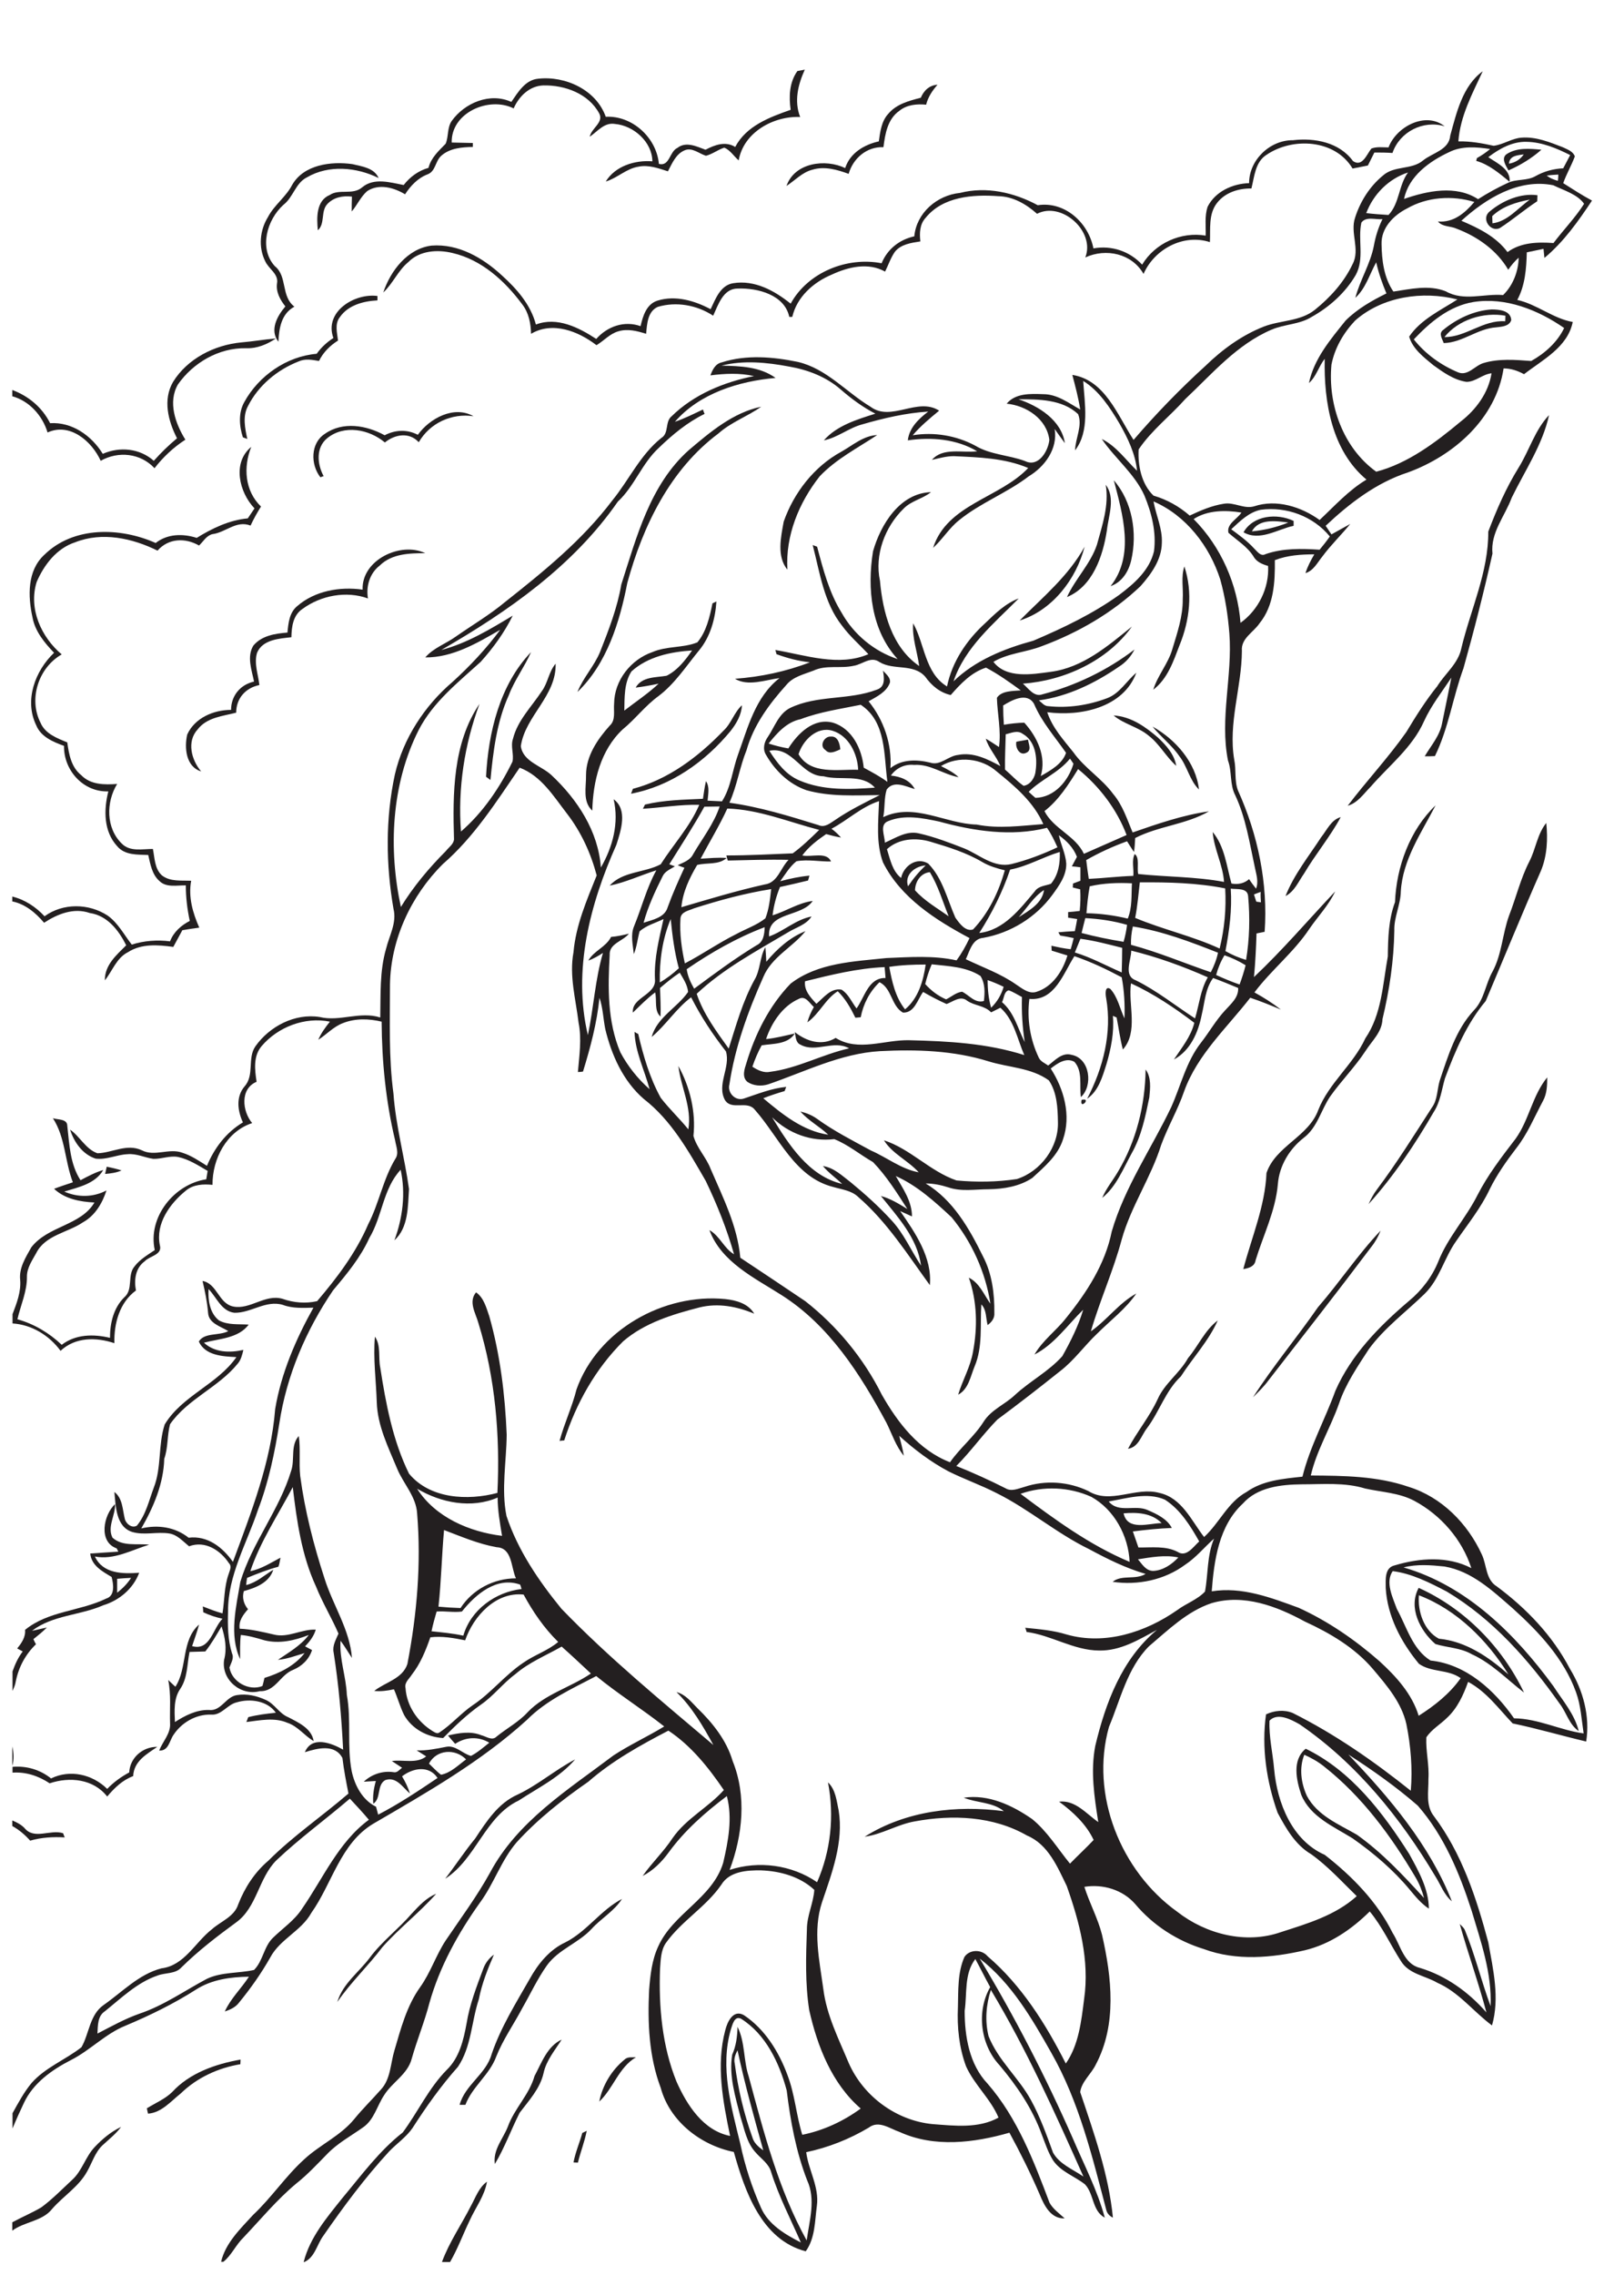 <?xml version="1.0" encoding="utf-8"?>
<!-- Generator: Adobe Illustrator 21.0.2, SVG Export Plug-In . SVG Version: 6.00 Build 0)  -->
<svg version="1.2" baseProfile="tiny" id="Layer_1" xmlns="http://www.w3.org/2000/svg" xmlns:xlink="http://www.w3.org/1999/xlink"
	 x="0px" y="0px" viewBox="0 0 700 980" overflow="scroll" xml:space="preserve">
<path fill="none" d="M370,331.6c-0.3-6.9-4-14.6-11-16.8c-6.8-2.2-12.9,4.1-14.7,10.1C349.4,333.9,361.3,331.3,370,331.6z
	 M355.8,323.1c-2.8-1.8-0.6-6,2.3-5.8c3.1-0.3,3.9,3.2,4.1,5.6C360.2,323.6,357.6,325.2,355.8,323.1z"/>
<path fill="none" d="M382.2,340.1c-1.3,3.8-0.8,8-1.5,11.9c13.3-6.4,26.8,2.9,40.3,3.2c9.5,1.9,19.2,0.5,28.7-0.2
	c-4.2-9.3-12.3-16.2-20-22.6c-6.5-5.7-16.6-6.8-24.1-2.4c2.7,1.4,5.5,2.6,7.6,4.8c-6.6-1.2-12.3-5.8-19.2-5.3c-4-0.4-7.7,1.3-10,4.6
	c4.1,0.5,8.2,2,10.2,5.8C390.3,338.7,385.3,336,382.2,340.1z"/>
<path fill="none" d="M371,303.5c-8.7,1.8-17.6,3-25.9,6.2c-6,1.2-10.2,5.9-13.8,10.5c2.8,0.9,5.6,1.6,8.5,2.1
	c4.1-6.4,10.9-13.2,19.2-11.1c8.3,2.5,12.5,11.3,13.3,19.4c3.5,1.9,7,3.7,10.1,6.1C380.8,325.3,382.1,310.8,371,303.5z"/>
<path fill="none" d="M450,383.4c-4.6,2.9-7.4,7.7-10.9,11.7C443.6,392.2,449.2,389.2,450,383.4z"/>
<path fill="none" d="M419.3,400.4c6.8-7.1,11.1-16.2,13.7-25.5c-3.3-0.8-6.6-1.7-9.6-3.5c-7-4.1-14.7-6.5-22.4-8.8
	c-6.3-1.9-13.7-1.4-18.8,3.2c1.4,4.4,2.3,9.3,6.1,12.4c1.1-5.2,6.7-9.2,11.7-6.2c6.2,6.4,8.2,15.4,11.6,23.3
	C413.4,397.7,416,401.4,419.3,400.4z"/>
<path fill="none" d="M399,372.8c-4.6,0.3-9.3,3.9-7.6,9C393.6,378.5,396.1,375.5,399,372.8z"/>
<path fill="none" d="M331.6,323.5c3.3,5.1,7.2,10.3,13,12.8c10.2,4.4,21.7,3.9,32.5,3.1c-5.6-6.2-14.8-3-22.1-4.9
	C345.3,334.3,341.8,321.4,331.6,323.5z"/>
<path fill="none" d="M408.9,394.8c-2.6-6.4-4.5-13.1-8.1-19c-4,0.4-6.4,4.1-6.3,7.8C398.6,388.2,404,391.2,408.9,394.8z"/>
<path fill="none" d="M404.7,353.9c-7.1-1.5-15-3.2-21.9-0.2c-3.9,1.4-1.4,6.3-1.5,9.3c4.6-2.1,9.4-5.4,14.7-4
	c6.7,1.6,13.2,4,19.6,6.5c6.6,2.7,12.7,8.5,20.3,6.7c6.8-1.7,13.4-4.2,19.7-7.2c-1.3-2.9-2.7-5.7-4.5-8.4
	C435.8,360.5,419.8,358,404.7,353.9z"/>
<path fill="none" d="M409.8,299c-4.6-1-8.3-4.1-11-7.9c-5.1-5.8-13.6-2.5-19.7-6.3c-3.8-2.6-7.3,1.1-11.1,1.6
	c-5.7,1.4-11.9-0.5-17.4,2.1c-4.1,1.6-8.8,2.6-11.7,6.2c-7.4,8.1-14.1,17.3-17.1,28c-3,7.4-4.1,15.4-7.4,22.7
	c13.1,1.9,25.7,5.7,38.3,9.6c2.7,1.3,5.1-0.9,7.3-2.2c6-4.2,12.6-7.4,19.2-10.7c-10.5,0.1-21.3,0.8-31.6-2.1
	c-7.5-2.6-13.5-8.5-17.4-15.2c-1.6-2.5-0.8-5.5,0.8-7.8c2.9-4.3,4.6-9.9,9.5-12.4c11.7-5.7,25.4-3.2,37.4-7.9
	c3.8-1.2,3.2-5.1,2.7-8.2c1.2,1.5,3.2,2.9,3,5.1c-1.4,4.1-5.6,6.1-9.2,8.1c6.5,8.1,10.1,18.4,9.4,28.8c4.9-3.9,11.3-3.8,17.1-2.4
	c4.5,1.5,7.9-2.8,12.1-3.3c6.5-1.3,12.6,1.8,18.2,4.8c-1.7-4.2-5-7.5-6.3-11.8c1.9,1.1,3.8,2.4,5.7,3.6c1-7.1-0.7-14.1-0.9-21.2
	c2.1-3.1,6.9-2.8,10.3-3.5c-4.8-3.6-9.8-7-15-9.8C418.7,289.2,414,294.2,409.8,299z"/>
<path fill="none" d="M408,432.5c-3.5-1.5-6.9-3.3-10.1-5.2c-2.4,3.2-3.8,9.1-8.7,8.9c-5.2-2.9-4.7-10.4-10.1-13.1
	c-4.2,4.1-6.9,9.4-8.1,15.1c-0.8,0.1-1.5,0.1-2.3,0.2c-2-4.1-4.3-8.2-7.6-11.4c-5.5,3.4-8,9.8-13.1,13.4c0.6-2.3,1.6-4.5,2.8-6.6
	c-1.8-1.7-3.5-5.2-6.5-3.5c-7,3.1-11.7,10.3-14.1,17.3c4.2-0.4,8.3-1.5,12.4-2.4c-3.1,4.8-9.4,4.2-14.3,5.1c-1.6,3-2.9,6-4,9.2
	c2.3,1.4,4.9,2.7,7.7,2.2c11.8-1.5,22.4-7.5,34-10.1c-6.7-3.8-14.4,2.1-21-1.6c-2.1-1-2.1-3.5-2.4-5.4c5,4.1,11.7,6.2,17.6,2.5
	c9.9,6.1,21.2,0.8,31.8,1c16.7,0.4,33.5,1.2,49.5,6.4c-3-7-4.4-15.2-10.3-20.4c-1.3,0.7-2.7,1.3-4,2c-2.8-2.9-7.1-2.8-10.4-5
	C414,428.7,410.8,431.6,408,432.5z"/>
<path fill="none" d="M425.7,422.2c0,4,0.4,8,1.5,11.9c2.6-2.5,4.4-5.6,5.4-9C430.3,424,428,423,425.7,422.2z"/>
<path fill="none" d="M326.1,407.1c3-1.4,3.4-4.8,3.5-7.8c-11.9,4.6-23,11-33.6,18.1c0.4,3,1.7,5.8,3.2,8.4
	C308,419.4,316.7,412.8,326.1,407.1z"/>
<path fill="none" d="M362.7,426.2c3,1.9,4.4,5.4,6.5,8.1c3.6-4.8,5.1-13.3,12.5-13.1c-0.2-1.6-0.3-3.1-0.4-4.7
	c-11.7,0.5-23.1,3.3-34.3,6.1c-0.5,4,2.4,7,4.9,9.6C355.1,429.7,358.1,425.5,362.7,426.2z"/>
<path fill="none" d="M317.4,402.5c4.1-2.3,8.8-3.9,12.6-6.8c1.6-4,2-8.4,2.5-12.6c-11.3,1.8-22.4,4.8-33.3,8.3
	c-2.2,1-5.7,1.4-5.8,4.4c-0.4,6.5,0.5,13,2,19.3C302.8,411.1,309.8,406.2,317.4,402.5z"/>
<path fill="none" d="M446.4,332c0.7-5.7-0.1-12.8-5.6-15.9c-2.2-1.7-4.9-0.3-7.3,0.2c-0.2,5.1-0.5,10.2-0.3,15.3c2.7,2.3,5.1,5,8,7
	C444.2,338.1,446.2,334.9,446.4,332z M438.1,319.5c1.7-0.3,3.4-0.6,5-0.9c0.3,2,1.7,4.6-0.8,5.7
	C439.5,325.7,437.5,321.9,438.1,319.5z"/>
<path fill="none" d="M398.9,415.5c-5.2,0-10.5,0.2-15.7,1c1.3,6.4,2.7,13.1,6.8,18.3C395.7,430.1,397.9,422.5,398.9,415.5z"/>
<path fill="none" d="M443.4,341.1c0.9,0.9,1.8,1.8,2.9,2.6c8.2-0.2,14.2-7.3,16.4-14.6c-0.5-0.8-1-1.5-1.5-2.2
	C456.3,332.9,448.8,335.7,443.4,341.1z"/>
<path fill="none" d="M302,369.9c3.7-0.2,7.5-0.6,11.2-0.3c-3.4,3.1-8.5,1.9-12.7,3c-3.3,5.6-6.2,11.6-6.8,18.2
	c11.9-3.5,23.7-7.2,35.9-9.8c5.6-0.7,6.8-7.1,10.3-10.6c-8.7-0.2-17.5,0.1-26.2,0.3c-0.1-0.5-0.4-1.6-0.6-2.2
	c9.5,0,19.1-0.5,28.6-0.9c4.1-3,7.7-6.5,11.4-10.1c-13.1-3.4-26-8.9-39.6-9.3C310.1,355.7,305.8,362.6,302,369.9z"/>
<path fill="none" d="M467.3,367.9c6.1-2.8,12.3-5.4,18.4-8.1c-4.2-11.2-11.8-20.9-20.9-28.4c-4.1,6.6-8.3,13.3-14.5,18.1
	C454.1,357.1,463.5,359.9,467.3,367.9z"/>
<path fill="none" d="M432.4,303.9c0.1,2.8,0.2,5.5,0.3,8.3c2.9-0.5,5.8-0.8,8.8-0.9c5.5,6.2,9.6,14.6,7.1,23
	c4.2-2.4,9.3-5.2,10.8-10c-4.8-6.9-10.5-13.3-13.8-21.1C442.7,298,436.2,301.6,432.4,303.9z"/>
<path fill="none" d="M401.7,415.5c-1.2,2.7-2.1,5.6-2.8,8.5c2.5,2.8,5.5,5.1,9,6.6c2.3-1.2,4.3-3,6.9-3.3c3.1,1.5,5.5,5.1,9.4,4
	c0.4-3.6,0.6-7.5-1.4-10.7C416.5,416.5,408.8,416.3,401.7,415.5z"/>
<path fill="none" d="M292,372.6c2.5-1.2,5.4-2.1,6.7-4.8c3.9-6.8,8.9-13,11.4-20.5c-2.2,0-4.4,0-6.6,0.1
	c-4.6,8.5-9.9,16.6-15.1,24.8c0.6,0.2,1.8,0.7,2.4,0.9c-1.9,1.2-4.3,2.1-5.3,4.3c-3.2,6.5-6.3,13-8.2,20c3.8-1.3,9.1-2.2,10.4-6.7
	c2.1-5.8,4.6-11.4,7.1-17C294.2,373.5,292.7,372.9,292,372.6z"/>
<path fill="none" d="M316.6,889c1.5,10.8,3.9,21.5,7.6,31.8c0.7,2.4,2.7,4.2,4.7,5.6c-4-14.3-7.9-28.6-11.1-43.1
	C316.9,885,316.2,886.9,316.6,889z"/>
<path fill="none" d="M348.6,865.8c-1.8-11.5-1.4-23.2-1-34.8c0.1-5.8,2.8-11.2,3.2-17c-6.1-5.7-14.7-8-22.9-8.4
	c-6.1-0.1-13.7,0.4-17.2,6.2c-6.6,9.6-17.1,15.5-23.9,25.1c-2.2,3.3-2.2,7.3-2.5,11.1c-0.5,16.4,0.9,33.3,7.1,48.6
	c4.5,10,11.5,21,23.1,23.4c-3.1-14.9-6-30.5-2.1-45.5c0.9-3.6,3.5-9.2,8.1-6.5c9,6,15,15.7,18.7,25.7c3.2,8.3,3.8,17.3,6.4,25.8
	c9.1-1.9,17.7-5.8,25.1-11.5C358.4,897.4,352.1,881.4,348.6,865.8z"/>
<path fill="none" d="M570.9,761.1c-2.6-2.1-5.6-3.8-8.7-5.2c-2.3,5.7-1.4,12.2,1.1,17.7c4.4,8.4,13.6,12.2,21.5,16.7
	c10.9,7.7,20.1,17.5,29,27.3c-0.8-3.1-2-6.1-3.6-8.8C599.7,791,587.2,774,570.9,761.1z"/>
<path fill="none" d="M565.2,798.8c-6.7-4-10.8-11.1-14.4-17.8c-4.8-13.5-7-28.2-5-42.4c3.6-1.6,7.8-2.1,11.5-0.6
	c18.2,9.1,35,20.8,50.9,33.5c0.8-9.6,0-19.3-1.9-28.7c-2.1-9.3-8.5-16.6-14.4-23.7c-7.8-9.3-18.5-15.5-29.4-20.5
	c-12.1-6.7-26.3-12.1-40.2-7.9c-10.5,3.5-18.7,11.6-27,18.6c-9.3,9.4-12.2,22.9-17.2,34.7c-8.2,29.2,5,62.1,29.4,79.6
	c12.3,9.7,29.6,14.1,44.7,8.8c11.5-3.8,23.5-7.2,32.7-15.5C578.4,810.7,572.4,804,565.2,798.8z"/>
<path fill="none" d="M581.2,755.9c17.8,18.7,35,38.9,44.6,63.2c-3.4-2.8-4.8-7.1-7.1-10.7c-15-25.2-34.1-48.8-58.5-65.5
	c-3.7-2.1-9.5-5.2-13-1.6c-0.3,7,1.3,13.9,2,20.9c1.4,14.5,7.7,30.6,21.8,36.9c11.7,9.3,22.5,20.2,29.3,33.7
	c3.4,5.3,4.8,13.3,11.7,15c11.3,3.4,21,10.4,28.7,19.2c-3.3-12.9-7.8-25.4-11.5-38.1c0.8,0.8,1.7,1.6,2.2,2.6
	c4.4,10.7,7.1,21.9,11.1,32.8c0.6-14.2-4.3-27.8-8.2-41.2c-5.2-16.1-11.9-32.2-23.2-45C601.8,769.8,591.6,762.6,581.2,755.9z
	 M607.8,814.3c-7.1-8.6-15.7-15.9-24.8-22.3c-8.2-5.1-18.1-9.2-22.1-18.7c-2-6.4-4.1-15,1.9-19.9c19.6,9.5,33.1,27.4,44.5,45.3
	c4,7.3,8.4,15,8.5,23.6C612.7,820.2,610.2,817.2,607.8,814.3z"/>
<path fill="none" d="M440.6,429.5c-1.9-1-3.7-2.1-5.7-2.9c-2.1,0.5-2,3.5-2.9,5.1c5.3,4.5,6.8,11.4,9.9,17.2
	C440.8,442.5,440.3,436,440.6,429.5z"/>
<path fill="none" d="M319.4,869.6c-2.9-1.4-3.7,2.7-4.4,4.7c-4.8,16.3,0.2,33.3,4.1,49.2c1.9,9.5,5,18.7,8.9,27.5
	c3.2,7.3,10.4,11.5,17.2,15c-4.4-10-9.5-19.8-12.8-30.3c-1-3.7-4.3-5.8-6.7-8.5c-3.8-4.2-4.8-10-6.5-15.2
	c-2.1-8.8-5.1-17.8-3.6-26.9c1.7-3.8,2.2-7.9,2.3-12c3.4,6.6,2.5,14.4,4.8,21.3c6.5,24.1,12.8,48.8,25,70.7c1.2-8.5,4-17.7,0.2-25.9
	c-4.8-12.4-7.2-25.6-8.8-38.7C336,888.7,330.1,876.4,319.4,869.6z"/>
<path fill="none" d="M56.5,679.8c-2,0.1-4,0.2-6,0.4c0,2,0,4,0,6C52.8,684.4,54.9,682.3,56.5,679.8z"/>
<path fill="none" d="M426.1,877c4.1,10.4,13,17.9,18.3,27.6c4,7.2,6.7,15,9.5,22.6c2.8,5,8.5,7.2,13.1,10.3
	c-12.2-27.4-24.5-54.8-39.8-80.5C425,863.5,424.5,870.5,426.1,877z"/>
<path fill="none" d="M611.5,687.2c-0.6,7,2.2,15.3,8.6,18.7c11.6,1.1,21.5,7.9,30,15.4C641.1,706.6,627.8,693.4,611.5,687.2z"/>
<path fill="none" d="M524.2,420c3.3,1.5,6.6,3,10.1,4.1c1.1-2.7,1.9-5.5,2.6-8.4c-2.9-1.8-6-3.2-9.1-4.3
	C526.2,414.1,525,417,524.2,420z"/>
<path fill="none" d="M438.1,507.7c10.2-3.3,18-13.8,17.7-24.7c-0.1-6.1-0.3-12.6-3.9-17.8c-7.6-5.5-17.3-5.5-26-8.2
	c-15.1-4.7-31.1-5.2-46.8-4.4c-17,1-32.3,9-48.2,14.3c-2.9,0.9-6.4,0.7-9-1.1c-2.4-2.1-1.2-5.4-0.4-8c3.9-12.6,9.9-24.8,19.1-34.3
	c11.7-9,27.2-9.6,41.3-11c10.1-0.4,20.3-1.2,30.2,1c2.2-3,4-6.3,5.6-9.6c-14.6-7.8-29.6-17.3-37.3-32.6c-3.1-8.4-2-17.6-1.7-26.4
	c-7.7,2.4-13.5,8.2-20.5,11.9c1.5,1.1,2.9,2.4,4.1,3.8c-2.2-0.4-4.3-0.9-6.4-1.5c-3.8,2.6-7.5,5.5-10.3,9.2c3.9,1,10.5-1.7,12.4,2.6
	c-5,0.1-10-1-14.9-0.1c-2.9,2.4-4.8,5.7-7,8.6c4.1-1.1,8.4-2,12.6-2.4c-0.1,0.5-0.5,1.6-0.6,2.1c-4,1-8.1,1.9-12.1,2.8
	c-1.6,3.9-2.8,8-3.2,12.2c5.9-1.8,11.1-5.4,17.3-6.2c-4.7,7.1-19.6,4.5-18.8,15.3c6.4-2.3,11.5-7.4,18.3-8.6
	c-2.3,3.6-6.7,4.7-10.1,6.8c-13.6,8-27.8,15.6-39.4,26.5c2.9,8.7,8.5,16.2,13.8,23.6c3.2-10,6.1-20.3,11.1-29.6
	c2.6-4.4,2.2-9.8,4.7-14.1c0.2,2.1,0.3,4.2,0.4,6.3c4.6-5.5,10.1-10.5,16.9-13.2c-5.6,7-14.6,11.1-18.2,19.8
	c-6.6,14.8-12.2,30.2-14.6,46.2c-1.1,3.7,2.5,7.5,6.3,6.1c6-2,11.9-4.4,18.2-5c-0.2,0.5-0.6,1.4-0.7,1.8c-3.1,0.9-6.2,1.9-9.2,3.1
	c8.2,6.9,17.1,14.1,28,15.7c-3.8-3.6-8.6-6.1-12-10c2.5,0.6,5,1.6,7.1,3.1c7.3,5.3,15.4,9.4,23.3,13.7c7,3,13,8,20.6,9.4
	c-4.6-5.1-11.4-8.1-15.2-14c11.3,3.7,19.9,13.5,31.3,17.3C420.7,509.1,429.6,509,438.1,507.7z"/>
<path fill="none" d="M464.1,395.8c-1.3-0.2-2.6-0.4-3.9-0.6c0-0.8,0-1.6,0-2.4c1.7-0.2,3.3-0.4,5-0.5c0.3-3.1,0.4-6.2,0.2-9.3
	c-0.8-0.2-2.4-0.6-3.2-0.8c0-0.4,0.1-1.3,0.1-1.7c1-0.4,2.1-0.8,3.2-1.2c0-1.9,0-3.9,0-5.8c-1.3-0.1-2.5-0.2-3.7-0.4
	c0.7-1.4,1.4-2.7,2.2-4.1c-1.5-3.9-4.4-6.9-7.8-9.3c1,4.1,2.9,8,3.2,12.2c0.1,5.1-3.1,9.5-6,13.5c-7.1,9.7-17.9,16.4-29.8,18.5
	c-4.7,0.5-5.8,5.7-7.5,9.2c7.3,3.5,15,6.2,21.7,10.9c2.6,1.6,5.6,4.2,8.9,3.1c6.9-2.2,11.2-9,13.2-15.6c-2.3-0.7-4.5-1.4-6.8-2.1
	c0-0.5-0.1-1.6-0.1-2.1c2.8,0.6,5.5,1.2,8.3,1.5c0.4-1.6,0.8-3.2,1.3-4.8c-1.9-0.4-3.9-0.7-5.8-1.1c-0.2-0.4-0.7-1.2-0.9-1.6
	c2.4-0.2,4.7-0.3,7.1-0.5C463.5,399.2,463.8,397.5,464.1,395.8z"/>
<path fill="none" d="M284.4,423.1c3-1.7,5.7-3.7,8.2-6.1c-1.9-6.9-2.8-14.1-3.5-21.2C285.5,404.4,284.2,413.9,284.4,423.1z"/>
<path fill="none" d="M384.4,525.6c5.3,5.8,8.4,13.1,12.7,19.5c-1.6-11.9-10.1-21-17.3-30c4.1,1.2,7.8,3.5,11.4,5.6
	c-4.6-7-9-14.2-14.8-20.2c-5.6-3.2-10.8-7.5-16.7-9.9c-9.9,1.1-19.7-2.4-26.8-9.4c7.1,11.9,15.8,25.3,30.2,28.7
	c-2.8-2.6-6-4.8-8.2-7.9c4.8,0.8,8.3,4.2,12,7C373.1,514.2,379,519.6,384.4,525.6z"/>
<path fill="none" d="M456.8,367c-7.3,2.2-13.9,6.2-21.4,7.6c-3.2,9.7-7.8,18.7-13.3,27.3c10.6-1.2,17.5-10.3,23.9-17.9
	c1.6-2.4,4.5-2.4,6.9-3.3C456.2,377,457,371.9,456.8,367z"/>
<path fill="none" d="M484.3,651.9c1.7,7.7,10.8,4.3,16.4,4.2C496.4,651.7,490,651.5,484.3,651.9z"/>
<path fill="none" d="M559.7,692.5c12.7,5.8,24.3,13.8,34.8,23c7.1,6.5,14,14,16.9,23.5c6.8-4.3,13.5-9.5,18.1-16.2
	c-5.4-3.9-12.8-2.4-18-6.2c-7.6-9.2-13.6-20.4-14.3-32.6c0-3.5-0.6-8.7,3.9-9.8c10.7-3.2,22.8-4.1,33,1.2c-4-12.3-13.2-22.9-24.6-29
	c-6.5-3.5-14.1-3.7-21.2-5.3c-8.8-2.7-18.2-1.8-27.3-1.8c-8.9,0.1-19.1,1.2-25.4,8.3c-10.3,9.5-12.3,24.4-13.5,37.7
	C535.2,683.3,547.7,688.2,559.7,692.5z"/>
<path fill="none" d="M494.8,650.5c4,1.7,8.3,3.7,10.4,7.7c-5.6,0.3-11.2,0.8-16.8,1.5c0.8,2.3,1.6,4.6,2.4,6.9
	c5.7,0,11.7-0.8,16.9,1.9c3.8,2.5,6.8-2.2,9.3-4.5c-3.9-6.7-8.2-13.8-14.8-18c-7.6-3.3-16.3-0.6-24.1,0.8
	C482.3,652,489.4,647.9,494.8,650.5z"/>
<path fill="none" d="M490.5,671.6c1.7,2.1,3.4,5,6.6,5c4.2-0.2,8-2.8,10.8-5.8C502.1,669.7,496.3,670.8,490.5,671.6z"/>
<path fill="none" d="M604.9,675.3c27.3,7.8,48.3,28.8,64.6,51.2c4,6.2,9,12,10.9,19.3c-4.2-2.8-5.3-8.1-8.3-11.9
	c-13.2-18.6-28.8-36.3-48.6-48.2c-7.3-3.8-15.1-7.8-23.3-8.8c-3.3,4.8,0,11.3,1.8,16.3c4.2,7.7,6.7,17.5,14.5,22.2
	c15.4,1.6,27.6,12.8,36,24.9c10.4,0.1,19.9,5,30,6.5c-0.9-6-1.2-12.1-3.3-17.8c-5.1-14.4-16-26-27.2-36c-8.7-7.6-17.7-16.2-29.5-18
	C616.7,674.3,610.7,673.9,604.9,675.3z M634.4,712.6c-4.8-2.8-10.6-2.8-15.7-4.4c-6.6-5.7-11.8-15.8-7.2-24.2
	c19.8,8.9,36.1,25.6,45.5,45.1C649.6,723.5,643,716.5,634.4,712.6z"/>
<path fill="none" d="M470.4,644.8c-9.5-4.3-20.7-4.8-30.5-1.3c14.8,11.1,29.9,22.2,47,29.3C486.4,661.6,480.3,650.3,470.4,644.8z"/>
<path fill="none" d="M671.7,75.3c-1.7,0.1-3.4,0.2-5,0.4c1.4,1.1,3.1,1.8,4.8,2.3C671.6,77.3,671.7,75.9,671.7,75.3z"/>
<path fill="none" d="M606.9,74.3c-8.3,2.7-14.9,9.3-18,17.4c3.2,0.4,6.4,0.7,9.6,0.8C603.3,87.5,602.8,79.9,606.9,74.3z"/>
<path fill="none" d="M637.2,85.9c4.1-2.6,8.4-5,12.8-7c3.8-1.8,8.3-0.8,11.9-2.9c3.7-2.1,7.7-3.2,12-3.4c1-1.9,2-3.8,3-5.7
	c-5.9-2.9-12.2-5.6-18.8-5.7c-6.2-0.2-11.8,3-16.5,6.6c3.8,2.5,9.7,5.2,9.2,10.6c-4.4-3.6-8.8-7.4-14.4-9c0.1-0.3,0.2-0.9,0.3-1.2
	c2-1.1,3.9-2.4,5.7-3.9c-5.8-0.9-12.1-1.5-17.6,1.3c-8.6,4-17.5,10.3-19.4,20.2C615.3,82.3,627.7,79.8,637.2,85.9z M650.1,73.4
	c-1.1-2-3.2-5.1-0.8-7c4.4-2.9,9.9-2.4,14.9-1.9C660.1,68.2,655.3,71.2,650.1,73.4z"/>
<path fill="none" d="M629.8,95.1c7.5,3.2,14.9,6.8,19.9,13.5c5.8-4.2,13-4.4,19.8-3.9c4.3-5.7,9.4-10.8,13.2-16.9
	c-2.8-4.1-8.8-5.8-13.3-8C654.6,76.8,640.4,85.5,629.8,95.1z M662.6,86.7c-5.5,3.7-10.6,8.1-16.2,11.6c-4.1,1.8-8.2-4.3-4.3-7.2
	c5.6-4.7,13.3-8,20.7-7C662.7,84.7,662.7,86,662.6,86.7z"/>
<path fill="none" d="M635,130c-10.4,1.7-18.6,8.7-25.7,16.1c5,6.3,11.7,11.1,19.1,14.2c4.2,1.7,7.2-2.9,10.9-4
	c6.7-2,13.8-1.3,20.6-0.9c5.9-3.1,11.4-8,14.2-14.2C663,133.5,648.9,127.9,635,130z M651.5,137.9c-0.9,2.8-4,2.9-6.4,3.1
	c-8.1,0.4-14.6,6.5-22.7,6.8c-0.6-1.8-2.4-4.2-0.2-5.6c5.8-4.9,13.2-8.3,20.8-8.8C646.2,133.4,651.2,133.7,651.5,137.9z"/>
<path fill="none" d="M650.2,116.1c-4.9-8.4-13.3-14.3-22.3-17.7c-2.6-1.1-6.1-0.7-8-3.1c6.8,0.6,11.6-3.6,15.7-8.4
	c-9.5-2.9-20.3-2.2-29,2.8c-5.7,2.9-11.2,8.4-11,15.3c0.1,7.1,1,14.6,5.1,20.5c7.4-1,15.3-3,22.6-0.1c7.7,4.4,16.4,0.9,24.7,1.6
	c4.2-4.2,6.6-10.3,6.7-16.2C653,112.4,651.5,114.2,650.2,116.1z"/>
<path fill="none" d="M214,666.5c-7.9-1.4-15.2-4.6-22.7-7.4c-1,11-1.2,22-2.4,33c3.2,0.3,6.3,0.5,9.5,0.6c5.2-8,14.3-12.8,23.8-12.8
	C220.1,675.3,220.8,666.7,214,666.5z"/>
<path fill="none" d="M643.3,96.2c6.5-0.8,10.9-6.6,16-10.2c-5.8,1-11.8,2.8-16.2,7.1C643.2,93.9,643.3,95.5,643.3,96.2z"/>
<path fill="none" d="M650.4,70.5c2.6-0.5,4.8-1.9,6.4-4C654.1,66.9,650.7,67.1,650.4,70.5z"/>
<path fill="none" d="M118.5,607c2.6-15.5,8.9-30,16.5-43.7c-4.4,0.1-8.9,0.4-13.2-1.2c-7.3-2.3-13.7,3.6-20.9,3.4
	c-5.7-0.7-7.7-6.6-11.1-10.2c-0.2,4.8,0.5,10.4,4.5,13.5c3.9,2.1,8.6,1.4,12.8,1.8c-4.5,6-12.7,6-19.3,7.8c4.7,4.3,11.1,4.4,17,3.1
	c-0.5,2.1-1,4.3-2.5,6c-8.3,10.2-21.5,15.1-29.1,26c-1.3,4.9-0.8,10.1-2.5,14.9c-0.4,10.7-4.7,20.8-9.9,30c7.2-1.7,14.6-0.6,20.4,4
	c8.1-0.9,14.6,4.1,19,10.4C108.2,651.4,116.7,629.9,118.5,607z"/>
<path fill="none" d="M483.6,408.3c-5.9-1.6-11.9-3.2-18-3.9c-0.8,2-1.6,3.9-2.4,5.9c7,2.1,13.5,5.7,20.2,8.6
	C483.6,415.4,483.6,411.8,483.6,408.3z"/>
<path fill="none" d="M274.1,296.2c2.7-4.8,8.6-4.4,13.3-5.1c4.7-2.3,8.1-6.7,11-10.9c-9.3,0.6-19.1,2.6-26.1,9
	c-3.2,4.9-3,11.2-3,16.8c5-3.8,10.2-7.3,14.8-11.6C280.7,295.1,277.4,295.8,274.1,296.2z"/>
<path fill="none" d="M192.1,367.1c1.3-1.6,3.3-2.9,3.5-5c-0.7-19.7-0.5-41.5,11-58.4c-6.5,17.5-9.4,36.4-8,55
	c9.5-8.2,16.6-18.9,22.2-30.1c0.7-3.2-0.9-6.6,0.2-9.8c2-8,8-13.9,12.4-20.5c2.6-3.7,3-8.5,6-11.9c0.4,13.9-13.1,22.4-15,35.5
	c1,6.7,8.9,8.4,13.2,12.5c11.1,10.5,20.2,24.2,21.3,39.8c5.2-8.9,7.9-19.3,5.5-29.4c6.2,4.5,3.1,13.5,1.2,19.6
	c-11.4,25.5-18.9,54.2-12.3,82c2.5-11.7,3.1-23.9,6.5-35.4c-2,1.3-4,2.5-6.3,3.3c2.3-4.3,7.6-5.8,9.8-10.2c2.6-0.2,5.1-0.8,7.7-1.4
	c-2.6,3.3-8.6,4.2-8.3,9.2c-0.7,14-1,28.7,4.6,41.9c3.2,6,7.5,11.4,12.6,15.9c-2.2-8.2-6.3-16-6.5-24.7c0.4,0.2,1.2,0.6,1.6,0.9
	c2.3,9.4,5,18.9,9.7,27.5c3.6,4.8,8.1,9,11.9,13.6c1.6-9.5-3.3-18.1-4.3-27.3c5,9,7.6,19.8,6.5,30.1c1.4,5.1,5.5,9.1,7.4,14.2
	c5.3,12.3,11.6,24.7,12.8,38.3c9.4,6.2,18.8,12.4,28,18.7c13.8,10.7,25.1,24.6,33,40.3c6.9,12.2,15.9,23.9,29.4,29.1
	c4.4-6.2,10.5-11,14.5-17.5c3.3-5.2,9.2-7.4,13.5-11.5c6.4-6,14.5-10.1,20.4-16.7c3.5-6.3,6.9-12.9,9-20c-6.8,6.6-12.4,14.9-21,19.3
	c3.5-6.1,9.3-10.3,13.6-15.7c8.8-11,16.9-23.3,19.7-37.3c5.5-19.1,17-35.7,25.6-53.5c4.2-9.4,6.5-19.8,13-28
	c3.5-4.5,6.3-9.5,10.2-13.7c2.4-2.9,5.9-5.6,5.7-9.7c-3.6-1.5-7.1-3-10.8-4.3c-3.4,4.6-3.5,10.4-4.9,15.8c-1.4,7.6-4.9,15.5-12,19.3
	c3.3-5,7.3-9.8,8.8-15.8c-8.5-6.5-17.5-12.6-27.3-17c-1.3,9.3,3.3,20.8-3.5,28.5c-1.2-4.5-1.8-9.2-2.7-13.8
	c-0.4-0.2-1.2-0.5-1.6-0.7c0.5,7.1-0.9,14.1-2.8,20.9c-1.6,5.4-3.4,11.5-8.3,14.8c6.9-13.2,10.8-28.3,8.2-43.3
	c-0.3-1.4-0.7-5.6,1.8-4c3.2,3.5,4.2,8.4,6.1,12.7c0.1-5.9-0.2-11.8-1.2-17.7c-6.6-3.5-13.4-6.7-20.4-9.1
	c-4.8,7.4-8.5,19.4-19.4,18.4c-1,8.7,0.3,17.5,4.1,25.4c0.9,1.6,2.6,2.3,4,3.3c2.9-2.2,6-5.8,10.1-4.6c8,1.5,9.3,13.4,4,18.2
	c-0.7-5,1-11.1-2.8-15.2c-3.6-2-7.4,0.7-10.2,2.9c5.7,8.9,8.9,20.3,5.3,30.5c-2.3,7-8,11.8-13.2,16.6c-5.5,3.7-12.4,4.8-18.9,4.9
	c-5.8,0-11.7,1-17.3-0.8c-3.2-1.1-6.5-1.8-9.8-1.7c11.8,7.1,18.8,19.3,24.7,31.4c3.9,7.5,5,16.1,4.9,24.4c0.2,2.2-1.2,4-2.9,5.2
	c-0.8-3-0.4-6.6-2.7-8.9c-0.6,8.9,0.7,18.2-2.9,26.7c-1.9,4.2-2.7,9.8-7.1,12.2c1.9-6.3,5.3-12,6.4-18.5c2-10.5,1.8-21.8-1.8-31.9
	c4.7,2.2,6.5,7.3,9.3,11.2c-2.1-13.6-8-26.6-16.7-37.2c-7.3-6.8-14.9-13.7-24.1-17.8c3.1,5.4,7,10.8,7,17.4
	c-1.7-0.8-3.4-1.5-5.1-2.3c6.5,9.3,13.9,20.1,12.8,31.9c-9.6-13.2-18.4-27.3-30.9-38c-2.9-2.9-7.1-3.2-10.8-4.3
	c-16.6-4.2-23.2-21.6-33.7-33.2c-3.3-4.3-10,0.4-12.9-4.2c-3.7-6.6,2.5-14.2,0.4-21c-5.7-7.3-10.8-15.1-15-23.3
	c-6.5,4.9-10.8,11.9-17,17.1c2.3-8.4,11-12.5,15.7-19.4c-0.4-3.1-2.2-5.7-3.6-8.3c-3,2-5.8,4.3-8.5,6.6c0.1,4.1,0.4,8.2,0.2,12.3
	c-2.9-2.5-1.5-7.1-2.3-10.4c-3.5,2.6-6.5,5.6-9.6,8.7c-0.7-6.7,10.3-7.6,9.5-14.5c-0.5-8.8,1.8-17.3,3.7-25.8
	c-3.4,1.7-7.4,2.8-10.3,5.3c-0.9,3.2-1.2,6.7-2.5,9.8c-0.3-3.9-1.5-8.2,0.1-12c3.3-8,5.4-16.5,9.6-24.1c-6.7,2.1-13.2,5.1-20.1,6.6
	c5.5-6.2,15.1-5.5,22-9.2c5.5-8.6,12.7-16.2,16.6-25.6c-8.1-0.2-16.2,1.2-24.3,1.7c0.2-0.4,0.7-1.4,0.9-1.8c8.2-1.9,16.7-2.1,25-2.5
	c0.4-2.5,0.7-5.1,1.3-7.6c1.7,2.5,0.9,5.6,0.7,8.4c2,0.1,4.1,0.2,6.2,0.3c3.9-6.1,4.5-13.4,6.9-20.1c4.3-11.8,7.5-24.9,17.9-33
	c-6.2,0.9-13.6,3.8-19.2,0.3c11-0.8,22-3.1,32.3-7.1c-5-0.4-9.8-1.7-14.4-3.5c-0.1-0.5-0.4-1.4-0.5-1.8c13.1,2.2,27.4,7.2,40.1,1.8
	c-3.7-4.1-8-7.7-11.3-12.2c-7.9-9.9-9.6-22.9-12.7-34.8c0.5,0.2,1.4,0.5,1.9,0.7c2.6,9.8,5.2,19.8,10.6,28.5
	c5.2,9.3,14,16.6,24.1,19.9c-11.5-12.4-13.2-30.5-10.6-46.4c3.4-11.6,11.6-25.1,25-25.5c-3.6,2.9-8.5,3.6-11.8,7.1
	c-8.1,7.9-12.6,19.9-10.2,31.1c1.2,13.5,5.1,28.6,16.9,36.7c-0.8-6.2-3.1-12.1-2.6-18.4c5,8.8,5,21.4,14.6,27.2
	c2.2-10.7,8.5-20,16.5-27.3c4.3-4.1,8.7-8.5,14.4-10.6c-10.6,10.7-23.1,20.9-28.1,35.7c9.4-9.2,21.9-14.1,34.4-17.5
	c12.9-5.5,25.7-11.6,37.1-19.8c6.4-4.9,13-10.6,14.9-18.7c1.1-8.2-1-16.4-4.1-24c-4.2-9.5-12.7-16-18.4-24.4
	c6.2,3.1,10.2,9,15.2,13.7c-0.7-7.4-4-14.1-7.6-20.4c-4.1-6.9-8.7-14-15.6-18.3c0.6,9.8,3,21.7-3.5,29.9c0.1-5.2,3.3-10.6,1.3-15.6
	c-6.7-6.4-17-6.4-25.7-6.4c8.8,2.9,18.5,9,20,18.9c-1.5-2-3-4-4.4-6.1c1.4,8.6-4.2,16.2-11.2,20.4c-9.5,7.2-20.8,11.4-30,18.9
	c-4.3,3.4-7.2,8.2-11.2,11.9c6-18.8,28.7-21.4,41-34.4c-10.1-4.3-21.3-4.6-32.1-5.1c-3.2,0-6.3,0.9-9.4,1.6c4.8-5.5,13.1-3,19.5-3.7
	c-9-5.3-19.8-6.2-29.9-4.7c0.6-5.5,4.7-9.3,8.8-12.4c-9.6,0.6-19.2,2.8-28.4,5.5c-5.9,1.5-10.7,5.7-16.6,6.9
	c5.7-6.4,14.3-9,22.2-11.5c-5.4-2.8-10.4-6.3-14.9-10.4c-6.2-5.4-14.2-8.4-22.3-9.9c-9.6-1.7-19.5-2.7-29.1-0.4
	c8,0.2,16.5,0.5,23.3,5.3c-15.8,1.4-32.8,6.6-43.4,18.9c4.2-1.4,8.1-3.5,12.1-5.3c0.2,0.6,0.5,1.3,0.7,1.9
	c-7.5,3.5-13.8,8.9-19.7,14.6c-7.3,6.7-10.5,16.5-17.7,23.2c-19.1,27.7-47.3,47.3-76.1,63.9c11.1-2.9,21-9,30.8-14.8
	c-3.6,7.2-8.4,13.9-13.8,19.9c-9.7,8.9-20.5,17.3-26.7,29.3c-11.9,23.5-13.1,51.4-7.7,76.9C178.1,382.4,184.8,374.4,192.1,367.1z
	 M481.8,504.8c7.9-13.2,11.7-28.7,11.9-44c2.6,3.4,2,8,1.6,12c-1.7,8.3-3.4,16.7-7.6,24.1c-3.7,6.7-6.6,14.3-12.8,19.2
	C476.7,512,479.6,508.6,481.8,504.8z M466.2,473.8C470.8,472.7,465.2,478.4,466.2,473.8L466.2,473.8z M487.6,241.3
	c-1.2,4.8-4,9.5-8.9,11.2c10.5-13.2,5.3-30.9,1.4-45.5C488.1,216.1,490.3,229.7,487.6,241.3z M472.8,234.7c2.4-8.4,5.3-17,3.8-25.9
	c4.2,5.8,1.2,13.3,0.5,19.7c-1.7,11-6.1,24.1-17.2,28.7C463.5,249.4,470,243,472.8,234.7z M467.5,235.5c-3.7,14-14,27.4-28,31.8
	C449.4,257.3,460.6,248.1,467.5,235.5z M337.8,224.6c4.4-12.4,13.2-23.7,24.8-30.1c4.9-2.8,9.5-6.9,15.5-7.2
	c-8.4,5.6-17.8,10.3-24.8,17.8c-8.9,11.3-14.8,25.5-13.9,40.1C334.6,239.6,336.5,231.3,337.8,224.6z M255.2,349.3
	c-4.2-3.9-2.6-10.2-2.7-15.3c0-8.3,4.9-15.4,10.2-21.3c2.8-2.4,1.6-6.3,1.9-9.5c0.1-9.9,7.2-19,16.5-22.2c6.2-2.7,13.3-1.7,19.4-4.2
	c3.8-4.8,5.3-11,6.5-16.8c0.4-0.2,1.3-0.6,1.7-0.8c-0.5,7.5-2.6,15.2-7.5,21.1c-5.5,6.8-10.4,14.3-17.4,19.6
	c-5.7,4.2-10.1,9.9-15.6,14.4C258.8,323.2,255.5,336.6,255.2,349.3z M319.8,303.8c-0.1,4.2-2.4,7.9-4.9,11.1
	c-10.9,13.2-25.8,23.8-42.9,27c0.2-0.5,0.6-1.6,0.8-2.1c15.3-4,28.2-13.8,39-25C315.2,311.6,316.4,306.9,319.8,303.8z M258.7,280.7
	c3.7-9.4,7.4-18.9,9.1-28.9c6.6-20.5,12.4-43,29.1-57.9c9.2-7.8,19.1-16.2,31.2-18.7c-5.9,4.2-12.9,6.6-18.4,11.5
	c-20.8,15.5-32.6,39.8-39.3,64.3c-3.3,16.9-8.8,34.8-21.5,47C251.4,291.8,256.2,286.9,258.7,280.7z M228.8,280.9
	c-2.7,6.4-7.1,12-9.6,18.6c-5.2,11.5-6.7,24.1-7.9,36.5c-0.6-0.5-1.3-0.9-1.9-1.4C210.5,315.5,215.3,295,228.8,280.9z"/>
<path fill="none" d="M184.9,759.7c1.7,1.7,3.3,3.4,5.2,4.8c4.2-0.8,7.5-4.2,10.8-6.6C196.2,753.1,188.2,753.6,184.9,759.7z"/>
<path fill="none" d="M119.2,801.2c-7.7,7.6-8.3,20.2-17.3,26.7c-8.2,6-16.4,12.2-23.6,19.4c-2.6,2.9-6.9,2.2-10.3,3.5
	c-8.8,3-15.6,9.8-22.7,15.4c-3.2,2.1-3.1,6.2-3.2,9.6c6-3,11.8-6.3,18.2-8.6c10.4-3.5,19.4-9.9,29-15c6.4-2.9,13.6-2.3,20.3-3.8
	c3.9-3.9,4.2-10.1,8.2-13.9c4.2-4.1,9.3-7.5,12.5-12.5c9.1-13.2,15.7-28.7,28.9-38.5c-2.6-3.2-5.4-6.1-8.2-9.1
	C140.4,783.6,129.2,791.7,119.2,801.2z"/>
<path fill="none" d="M292,729c3.9,1,6.3,4.3,9,6.9c6.5,6.4,12.6,13.8,15.2,22.8c6.1,15,4.3,32.1-1.3,46.9
	c12.5-4.2,26.8-2.3,37.7,5.3c5.9-13.5,7.5-28.5,4.7-43c3.3,3.1,3.7,7.9,4.6,12.1c2.2,13.7-2.9,26.9-7.2,39.6
	c-4,12.2-1.1,25.1,0.6,37.4c1.4,11.2,6.5,21.4,10.9,31.7c6.3,14.4,20.5,24.9,36.2,26.4c9.5,0.8,19.7,2,28.4-2.8
	c-3.4-8.1-10.5-14.1-14-22.1c-2.9-8.1-3.9-16.8-3.5-25.4c0.2-7.3-0.2-14.9,2.8-21.7c2.2-3.4,7.5-3.4,10-0.3
	c14.6,12.5,25,29.2,33.7,46.2c5.6-8,6.7-18.4,7.9-27.8c2.4-16.6-2-33.1-7.5-48.7c-4-8.3-8-17.9-17.1-21.7
	c-14.6-8.4-32.2-9.1-48.4-6.1c-7.5,1.3-14.1,5.6-21.6,6.6c17.8-11.2,39.5-13.7,60-11c-4.9-4-11.6-3.5-17.3-5.8
	c10.6-1.6,21,3.3,29.5,9.2c6.5,5.4,11,12.8,16.3,19.2c3.3-3.5,6.9-6.8,10.2-10.2c-3.3-6.8-8.9-12.1-14.9-16.5
	c7-0.8,11.7,5.2,16.9,8.8c-1.7-10.8-3.5-21.9-1.3-32.8c4.4-18.5,11.5-37.6,26.6-50c-7.8,4.3-15.8,9.1-25,8.9
	c-10.9-0.1-20.4-6.7-31.2-8c-0.2-0.4-0.5-1.3-0.6-1.8c6,0.6,12.1,1,17.9,2.9c16.4,4.7,34-1,47.6-10.5c3.9-2.8,8.7-4.4,12-8
	c1.4-7.6,0.8-15.6,3.9-22.8c-4.2,3.7-7.7,8-12.4,11.2c-8.9,6.7-20.4,9-31.3,7.4c3.9-3.3,9.9-0.8,14.2-3.4
	c-8.6-2.5-16.5-6.5-24.4-10.7c-14-6.9-25.9-17.2-39.8-24.1c-6.7-3.6-14-6-20.8-9.4c-7.7-4.2-14.7-9.4-21.2-15.3
	c0.7,2.9,1.4,5.7,2,8.6c-3.6-4.1-5.1-9.4-7.5-14.2c-11.2-21-24.7-42-45.2-55c-11.6-7.4-26.1-14.2-31.1-28c4.5,2.4,6.2,7.8,10.6,10.4
	c-3.1-10.9-7.3-21.4-12.2-31.6c-7.4-12.7-14.8-26.1-26.7-35.3c-8.9-7.7-13.9-18.8-16.6-30.1c-0.8-4.5-1-9.1-2.5-13.5
	c-1.1,10.9-3.8,21.4-7.1,31.8c-0.5,0-1.7,0.1-2.2,0.2c0.5-7.1,1.7-14.2,0.3-21.2c-1.2-10.1-4.2-20.2-2.2-30.4
	c1-11.6,5.7-22.4,10-33.1c-2.5-9.6-6.8-18.8-12.8-26.6c-5.8-7.5-11.1-16.3-20.4-19.8c-10,14.6-19.6,29.8-33.1,41.5
	c-13.7,13.6-22.5,32.5-22.8,51.9c0,15.7-0.6,31.4,1.5,47c1,13.9,4.9,27.3,6.7,41.1c-0.6,7.5-0.2,16.7-6.3,22.1
	c3.5-9.7,4.8-20.2,2.7-30.4c-7.6,8.1-7.9,20.1-13.5,29.4c-3.9,8.4-9.8,15.5-15.6,22.5c-11.6,17.2-20,36.8-23.2,57.4
	c-2,12.6-4.6,25.2-9.2,37.2c-4.8,14.4-13.1,28.2-12.9,43.8c-0.3,6-0.2,12.2,1.7,18c1,2.1-0.4,4.1-1.1,6.1c1,6.1,8.5,10.3,14.2,8
	c0.4-1.1,0.6-2.3,0.9-3.5c6.5-2,13-5.2,17.3-10.7c-3.8,1.1-7.5,2.7-11.5,2.9c4.7-3.2,9.7-6.1,13.3-10.7c-6,2.4-12.6,3.9-19.1,2.3
	c-3.4-1-6.7-1.9-10.2-2.3c-0.4,3.5-0.3,6.9-0.3,10.4c-4.8-10.4-1.6-22.5,0.1-33.3c5.1-16.9,16.8-30.9,21.9-47.8
	c1.7-4.9-0.4-10.9,3.3-15c0.8,5.7,0,11.5,0.6,17.2c2,15,5.8,29.8,10.5,44.2c3.6,11.5,10.8,22,11.8,34.2c-1.6-2.5-3.1-5-4.9-7.4
	c-0.6,7.8,2.4,15.5,2.7,23.3c2,10.9,0,22,2.1,32.9c1.3,6.2,4.6,12.5,10.5,15.3c0.3,1.1,0.6,2.2,0.9,3.4c8.9-4.7,17.3-10.2,25.6-15.8
	c-3.7-5.6-10.7-4.3-15.3-0.7c1.5,2.3,2.7,4.8,3.4,7.4c-3.1-2.6-5.9-7.4-10.6-5.8c-3.8,2.1-1.8,7.9-5.2,10.2
	c-0.3-3.3,0.2-6.6,1.1-9.8c-1.8,0.1-3.5,0.2-5.2,0.3c3.4-3.2,8.2-4.8,12.8-4.1c1.6,0.4,2.6-1.1,3.7-1.9c-1.5-1-2.9-2-4.4-2.9
	c4.9-0.7,10.7,1.4,14.8-2c-1.4-0.9-2.8-1.8-4.1-2.6c4.3,0.2,8.4-0.7,12.6-1.5c4.2-0.9,7.2,2.9,10.8,3.9c2.9-1.5,5.4-3.6,7.9-5.7
	c-4.6-2.8-10.2-2.5-14.7,0.5c-1-1.2-2-2.4-3.1-3.6c4.7-1.1,9.8-1.9,14.4-0.1c2.1,0.5,4.6,2.5,6.5,0.6c4.4-3.6,9.6-6.3,13.5-10.6
	c7.5-7.8,18.4-10.6,27.2-16.6c-4.2-3.9-8.3-7.9-12.6-11.6c-6.7,3.8-14,6.8-20,11.9c-5.4,3.9-9.3,9.4-14.8,13.1
	c-6,4.2-11.2,9.2-16.3,14.4c-6.8-0.4-13.4-3.9-16.8-9.9c-1.8-3.6-2.8-7.5-4.4-11.1c-2.8,0.6-5.7,0.9-8.5,0.7
	c4.8-3.8,12.2-5.2,14.3-11.6c4.1-21.3,6-43.2,4.2-64.8c-0.4-7.3-5.8-12.8-8.6-19.3c-3.9-9.2-8.6-18.5-8.8-28.7
	c-0.3-9.4-1.6-18.8-0.8-28.2c2.7,3.8,1.3,8.9,2.3,13.3c2.4,15.6,5.4,31.5,12.4,45.7c9,10.9,25.4,11.7,38.1,8.3
	c1.3-24.6-0.9-49.5-8.2-73.2c-1.2-4.3-4.4-9.1-1-13.2c3.4,2.4,4.4,6.6,5.7,10.3c4.7,16.6,6.8,33.8,7.5,51c-0.1,11.6-2.4,23.4-0.1,35
	c4.9,14.8,13.9,28,23.7,40c20.5,21.2,43.4,39.9,65.9,58.8C303.4,743.6,298.8,735.6,292,729z M243.3,620.4c-0.5,0.1-1.5,0.2-2,0.2
	c2-7.5,5.4-14.6,7.3-22.2c9-25.6,37.5-41.5,64.1-38.9c4.7,0.5,10,2,12.5,6.3c-7.4-3.1-15.5-4.7-23.5-2.8c-11.6,3-23.6,6.6-32.9,14.6
	C256.8,589.5,248.4,604.5,243.3,620.4z"/>
<path fill="none" d="M497.4,213.4c5.8,1.7,11,4.6,15.6,8.6c4.7-2.2,9.5-4.3,14.7-5.1c4.4-0.7,8.7,2.5,13.1,1.1
	c9.5-3.2,20.3,0.2,28.2,5.9c6.5-6.1,12.4-12.8,20.2-17.4c-15-12.5-18.4-33.5-18-52c-2.6,3.3-3.7,7.6-6.8,10.4
	c2.2-10.5,9.3-18.8,15.8-26.9c5-5,11.3-8.6,17.6-11.7c-1.8-4.3-3.4-8.8-4.4-13.4c-2.9,5.1-4.5,11.2-9,15.3c1.9-7.8,6.4-14.6,8-22.5
	c0.7-4,2-7.8,3.7-11.4c-2.9,0.3-7.1-1.3-9.1,1.5c-1.6,7.4,1.4,15.6-2.4,22.5c-4.5,7.7-11.3,13.8-19,18.1c-5.2,3.3-11.7,3.1-17.3,5.5
	c-15,6.3-25.6,19-37.2,29.9c-6.5,7.4-14.5,13.5-20.1,21.7C490.4,200.5,492,208.5,497.4,213.4z"/>
<path fill="none" d="M199.2,694.2c-3.6,0.4-7.3-0.4-10.9,0c-0.8,2.8-1.5,5.7-2.2,8.5c4.6,0.5,9.2,0.9,13.7,1.9
	c3.2-11.1,13.8-18.8,25.1-20.1c-0.2-0.5-0.5-1.4-0.6-1.9C214.1,679,205,686.8,199.2,694.2z"/>
<path fill="none" d="M541.5,388.4c0.5,0.1,1.5,0.2,2,0.3c-0.1-1.5-0.1-3-0.2-4.5c-1,0.4-1.9,0.7-2.9,1.1
	C540.8,386.3,541.1,387.4,541.5,388.4z"/>
<path fill="none" d="M174.8,727.3c0.5,7.6,5.1,14.4,11.5,18.4c0.9,0.5,2.1,1.5,3.1,0.7c5.1-3.4,9.2-8.2,14.3-11.7
	c8-5.3,13.9-13,21.8-18.3c4.8-3.4,10.6-5.2,15.1-9c-6.1-5.9-10.9-12.9-14.9-20.4c-11.8-1.3-21.6,9.1-25.2,19.7c-4.9-1-10-1.9-15-1.3
	c-2,5.7-4.3,11.4-8,16.2C176.4,723.3,174.2,724.9,174.8,727.3z"/>
<path fill="none" d="M487.9,380.4c-6.1-0.3-12.2,0-18.2,1.3c-0.7,3.8-1.1,7.7-1.4,11.6c6,0.2,11.9,0.9,17.7,2.3
	C488.1,390.9,487.6,385.5,487.9,380.4z"/>
<path fill="none" d="M525,410.5c-11.9-4.7-24-9.2-36.7-11.3c-0.6,2.6-0.9,5.2-0.8,7.9c11.7,3.1,22.9,7.9,34.3,11.8
	C523.2,416.2,524.3,413.4,525,410.5z"/>
<path fill="none" d="M489.7,422.4c9.1,4.5,17,10.9,25.5,16.4c1.8-5.9,2.3-12.3,5.5-17.7c-10.6-4.7-21.6-8.7-32.9-11.5
	C487.7,413.8,484.2,420.4,489.7,422.4z"/>
<path fill="none" d="M528.1,382.8c-12.1-2.5-24.5-2.8-36.8-2.6c-0.6,5.1-1,10.2-2,15.3c11.9,5,24.7,7.8,36.4,13.3
	C527.8,400.2,528.7,391.5,528.1,382.8z"/>
<path fill="none" d="M530.4,382.8c0.6,9.1-0.6,18-2.3,26.9c2.8,1.6,5.8,2.9,8.9,3.8c1.5-9,1.7-18.2,0.8-27.3
	C537.7,382.4,533.1,383.2,530.4,382.8z"/>
<path fill="none" d="M485.8,398.4c-5.8-1.8-11.9-2.6-18-2.9c-0.5,2.1-1.1,4.3-1.6,6.4c6,1.6,12,2.8,18.1,3.8
	C485,403.4,485.5,400.9,485.8,398.4z"/>
<path fill="none" d="M648.8,138.4c0-0.6,0.1-1.8,0.1-2.4c-9.4-1.7-20.3,1.7-26.3,9.3C631.8,145.4,639.3,137.8,648.8,138.4z"/>
<path fill="none" d="M543.4,219.6c-5.1,1.1-9,5-12.7,8.4c3.5,2.6,7,5.1,9.9,8.3c1.3,1.2,2.8,3.6,4.9,2.4c7.5-2.7,15.5-2.4,23.3-1.9
	c1.5-1.8,3-3.8,4.4-5.7C566.1,222.4,554.5,218.1,543.4,219.6z M557.6,224.4c0,0.5,0,1.6,0,2.1c-7,1.5-14.6,6.8-21.6,2.8
	C540.2,221.9,550.5,221,557.6,224.4z"/>
<path fill="none" d="M179.8,641.3c7.8,12.3,22.6,18.6,36.6,20.3c-0.9-5.5-1.9-10.9-1.9-16.5C203.2,650,190.1,647.4,179.8,641.3z"/>
<path fill="none" d="M617.7,157.3c-4.1-3.4-8.8-6.9-10.4-12.3c5-7.4,13.5-11.3,20.8-16c-15-3.8-32.2-1.3-44.1,9.1
	c-5,5.2-8.8,11.8-10.2,19c-1.6,17.2,5,35.8,19.3,46.1c13.7-3.6,25.6-12.6,36.4-21.6c6.6-5.1,12-12.4,13.2-20.8
	c-3.9,0.3-6.9,3.7-10.8,3.7C626.6,163.7,622.1,160.4,617.7,157.3z"/>
<path fill="none" d="M530.1,273c-0.6-7.8-1.9-15.6-3.9-23.2c-4.6-14.4-14.8-27.6-28.8-33.7c1.1,6,3.9,11.7,3.6,17.9
	c-0.1,7.2-4.7,13.4-9.2,18.6c-12.1,11.5-26.8,20-42.4,25.8c-6.9,2.7-14.6,3-21,6.8c5.5,7.3,16.6,5.4,24.7,4.3
	c13.8-1.9,24.7-11.1,35-19.5c-10.6,14.9-29.1,23.3-47,24.6c2.4,2,4.8,5.9,8.4,4.6c14.3-3.7,27.9-10.3,39.7-19.3
	c-1.5,3-3.8,5.6-6.7,7.4c-10.3,7.1-22,12.8-34.5,14.5c1.2,1,2.3,2.5,4.1,2.5c8.5,0.8,17.2-0.4,25.2-3.4c5.5-2,8.4-7.4,12.7-11
	c-5.6,15-24.1,18.9-38.4,17c2.2,6.7,7.1,11.9,11.3,17.3c4.8,6.8,12.2,11.1,17.1,17.9c4.1,4.8,6,10.9,8.4,16.6
	c10.8-3.7,21.6-7.5,32.9-9.1c-9.7,5.7-21.7,6.3-31.8,11.5c-0.1,2-0.3,4-0.5,6c-1.1-1.5-2-3-3-4.6c-6.1,2.2-12,4.9-17.6,8.1
	c0.3,2.7,0.6,5.4,1.1,8.1c6.4-0.3,12.8-1.1,19.2-1.3c0.3-3.1-0.8-6.7,0.6-9.4c2.3,1.5,1,5.9,1.5,8.6c12.3,1.3,24.8,1,37,3.4
	c-0.5-7.5-4.3-14.2-4.9-21.5c5.2,6.2,6,14.7,8.1,22.2c2.8,0.5,5.4-0.1,7.6-1.9c1,1.4,2,2.8,3,4.1c1.2-3,0.1-6.1-0.5-9.1
	c-2.3-10.5-4-21.3-8.5-31.2c-2.4-4.6-1.3-10-2.9-14.8C525.9,309.6,531.6,291.2,530.1,273z M505.4,279.6c2-7.1,4.6-14.2,4.5-21.6
	c0.3-4.7-0.8-9.5,0.7-14.1c3.7,11.1,2.3,23.4-2.1,34c-2.5,6.9-5.1,14.5-11.2,19C499.1,290.8,503.6,285.9,505.4,279.6z M495.1,317
	c-4.5-3.8-10.6-4.9-15.1-8.7c7.4,0.4,13.8,4.9,19.2,9.6c3.5,3.3,7,7.2,7.8,12.2C502.5,326,499.8,320.6,495.1,317z M508.3,325.7
	c-3.3-4.8-8-8.2-11.5-12.7c9.9,5.6,18.7,15.6,20,27.2C512.7,336.1,511.8,330.1,508.3,325.7z"/>
<path fill="none" d="M540.3,239.6c-2.7-4.3-7.1-6.9-10.8-10.2c-0.8-3.8,3.8-5.9,5.6-8.7c-6.9-1.1-14.6-1.1-20.6,2.8
	c11.8,11.8,18.9,28,20.2,44.7c7.7-5.5,12.4-15,11.9-24.5C544.1,243,541.6,242,540.3,239.6z"/>
<path fill="none" d="M539.6,228.9c5.4-0.5,10.7-1.8,15.7-3.8C550.1,224.4,542.6,223.3,539.6,228.9z"/>
<path fill="#231F20" d="M512.1,585c-3.6,6.5-10.1,10.9-13.1,17.7c-3.5,7.6-8.9,14-12.8,21.4c4.6-0.7,5.7-5.7,8.2-8.9
	c5.4-7.2,8-16.1,14.6-22.3c5.2-8.1,12-15.3,15.9-24.1C519.3,573,516.5,579.8,512.1,585z"/>
<path fill="#231F20" d="M46,502.6c-0.2,1-0.5,2.1-0.7,3.1c2.4-0.2,4.8-0.5,7.1-1.5C50.3,503.5,48.1,503,46,502.6z"/>
<path fill="#231F20" d="M550.8,510.1c0.6-7.9,5-15.2,11.2-20c5.8-4.4,7.4-11.9,11.3-17.7c4.8-6.8,10.7-12.7,15.3-19.7
	c2.8-4.4,7.1-8.1,7.3-13.7c3-12.5,4.9-25.2,5.1-38.1c-0.2-5.8,2.7-11.1,2.8-16.9c0.8-13.7,8.9-25.3,15-37.1
	c-11.1,10.6-16.9,26.5-17.5,41.7c-2.8,7.5-3,15.5-3.1,23.4c-2.2,12-2.6,24.9-9.7,35.3c-5.2,11.3-15.7,19.2-20.3,30.9
	c-4.2,11.5-18.4,15.5-22.3,27.1c-0.6,14.3-6.4,27.7-10,41.4c2.3-0.4,4.9-1.1,5.3-3.8C544.5,532.1,549.8,521.6,550.8,510.1z"/>
<path fill="#231F20" d="M569.5,360.6c-5.4,8.3-11.8,16.2-15.4,25.4c3.9-2,5.6-6.3,8-9.7c4.9-8.3,11.2-15.8,15.8-24.3
	C573.8,353.1,572,357.5,569.5,360.6z"/>
<path fill="#231F20" d="M540.1,601.9c2.3-2.3,4.7-4.6,6.6-7.2c14.9-19.2,29.8-38.2,44.4-57.6c1.7-2.1,3-4.5,4-7
	c-9.8,10.3-17.7,22.3-27,33C559,576.2,548.7,588.5,540.1,601.9z"/>
<path fill="#231F20" d="M139.3,963.2c8.8-12.7,18-25.1,28.5-36.5c3.3-3.4,7.3-6.1,10-10c5.9-9.2,12.3-18.2,19.6-26.4
	c5.8-8.6,5.8-19.5,9-29.1c1.3-6.7,3.8-13,6.5-19.2c-2.1,1.5-3.7,3.6-4.6,6.1c-2.9,7.7-5.9,15.5-7.2,23.6c-1.3,7.1-3.1,14.7-8.5,19.9
	c-7.8,7.9-12.5,18.2-19,27c-10.1,7.9-17.7,18.3-25.9,28.1c-6.7,8.4-14.1,17-16.8,27.7h0.3C135.7,972.4,136.6,966.9,139.3,963.2z"/>
<path fill="#231F20" d="M219.3,299.5c2.5-6.6,6.8-12.2,9.6-18.6c-13.5,14.1-18.4,34.6-19.4,53.7c0.6,0.5,1.3,0.9,1.9,1.4
	C212.6,323.6,214.1,311,219.3,299.5z"/>
<path fill="#231F20" d="M309.7,186.7c5.5-4.9,12.5-7.3,18.4-11.5c-12.1,2.5-22,10.9-31.2,18.7c-16.7,14.9-22.5,37.4-29.1,57.9
	c-1.7,10-5.4,19.5-9.1,28.9c-2.5,6.2-7.3,11.1-9.8,17.4c12.7-12.2,18.2-30.1,21.5-47C277.1,226.5,288.9,202.2,309.7,186.7z"/>
<path fill="#231F20" d="M272.8,339.8c-0.2,0.5-0.6,1.6-0.8,2.1c17.1-3.2,32-13.8,42.9-27c2.5-3.2,4.7-6.9,4.9-11.1
	c-3.4,3.1-4.6,7.9-8,11C301,326,288.1,335.8,272.8,339.8z"/>
<path fill="#231F20" d="M104.9,963.9c7.5-7.9,14.4-16.3,22.8-23.3c4.8-3.8,9-8.3,13.3-12.7c4.5-4.7,10.3-7.8,15.5-11.5
	c4.8-3.3,6-9.3,9.1-13.9c3.5-5.6,10.2-9,11.9-15.8c2.3-8.1,5.5-15.8,7.6-23.9c4.4-15.6,12.3-29.9,21.7-43.1
	c6.1-8.2,9.2-18.3,15.9-26.1c9.1-10,19.8-18.4,30.9-26.1c10.3-9,22.4-15.7,34.5-22c9.8,6.5,17.3,15.9,23.9,25.6
	c-6.8,7.6-16.2,12.2-22.1,20.7c-3.8,5.8-8.9,10.6-12.9,16.3c4.5-2.3,8.2-6,11.2-10.1c6.9-9.5,15.8-17.3,25.1-24.3
	c2.5,9.5,0.6,19.4-1.6,28.8c-4.7,15.3-21.6,21.7-28,36c-2.7,5.8-3.4,12.3-3.9,18.6c-0.7,14.2-0.1,28.8,5,42.3
	c3.9,14.4,17.2,24.7,31.5,27.6c4.8,17,11.9,37.8,31,42.8c4.1-5.7,3.9-13,4.8-19.6c1.1-8.1-3.6-15.3-4.6-23.1c9.5-2,18.6-5.6,27-10.6
	c4.3-3.3,9.1,0.5,13.3,1.9c14.9,6.8,32,4.7,47.3,0.3c4.7,8.6,9.1,17.5,13,26.5c1.9,4.7,4.8,10.7,10.8,10.4c-2.3-2.1-5-4-6.5-6.7
	c-6.8-18-13.9-36.6-26.7-51.3c-7.9-8.3-9.9-20.4-9.9-31.4c1.1-7.4-0.3-16,4.6-22.3c2.2,4,4.2,8.1,6.4,12.1c-6,10.5-4.2,24.8,4,33.6
	c7.5,8.9,14.2,18.7,18.2,29.8c1.5,3.8,2.7,7.7,4.9,11.2c3.3,4.9,9.2,6.8,13.7,10.3c4,4.1,3.1,11.5,8.6,14.4
	c-3.2-11.9-9-22.9-13.8-34.2c-11.7-26.6-25.1-52.5-40.1-77.4c13.6,10.5,22.5,25.8,30.8,40.5c12,21,17.7,44.8,23.8,68
	c0.4,1.4,1.4,2.4,2.8,3.1c-1.8-18.6-8.2-36.5-14.1-54.1c0.6-4.5,4.7-7.7,6.7-11.8c9.2-17.3,6.9-37.6,2.7-56
	c-1.8-7.1-5.4-13.6-7.6-20.6c7.9-1.3,16.5,1.2,21.9,7.4c7.7,9.2,18.2,15.9,29.6,19.4c14,5.2,29.4,3.8,43.6,0.5
	c10.8-2.6,20.1-9,27.9-16.7c5.4,6.5,8.9,14.3,13.4,21.3c3.4,5.7,10.4,6.3,15.7,9.4c9.4,4.1,15.6,12.5,23.6,18.4
	c3.4-11.8,0.5-24.1-1.6-35.8c-5.1-19.1-11.4-38.3-23.4-54.3c-3.7-4.6-2.3-10.7-2.4-16.1c0.4-6-1.2-12-0.9-17.9
	c2.3-3.5,6.1-5.6,9-8.5c4.4-4.1,7-9.8,9-15.4c7.9,4.2,13.2,11.6,19.2,17.9c10.6,2.2,21.1,5.3,31.7,7.8c1.7-10.9-1.3-22-7-31.3
	c-7.4-14.2-18.7-26-31.5-35.5c-4.9-3-4.3-9.2-6.5-13.8c-6.1-13.3-17.3-24.7-31.5-29.1c-13.6-4.7-28-4.8-42.2-4.9
	c2.5-10.9,8.5-20.5,12.2-31.1c2.9-8.5,8-15.9,12.8-23.3c6.7-9.2,16-16,24.1-23.9c6.4-6.3,8.4-15.4,13.5-22.6
	c5-7.3,10.7-14.3,14.5-22.4c3.1-6.3,7.2-12.1,11.4-17.6c4.9-6.2,7.9-13.6,11.6-20.5c1.7-3.1,1.8-6.7,1.8-10.1
	c-6.4,7.8-7.8,18.3-13.6,26.4c-6,7.8-12,15.6-16.5,24.4c-5,9.9-12.7,18.1-16.8,28.4c-2.7,6.7-7.2,12.6-12.8,17.2
	c-12.7,10.8-24.8,23.1-31.6,38.6c-4.5,12.4-11,24.1-14.2,37c-8.3,0.9-17.1,1.6-24.1,6.6c-8.1,4.4-11.7,13.4-18.3,19.4
	c-5.5-7.1-9.6-16.9-19.3-19c-10.2-2.8-21,5.1-30.6-0.8c-8.5-4.1-18.6-4.8-27.5-1.8c-2.7,0.7-5.6,2.2-8.2,0.6
	c-6.9-3.5-14-6.7-21.2-9.6c6.3-6.3,11.5-13.7,17.7-20c9.2-6.8,18.2-13.8,27.1-20.9c6-4.6,10.4-10.9,15.9-16.1
	c5.7-5.7,12.3-10.6,16.9-17.3c-7.5,4.1-12.6,11.4-19.6,16.3c3.9-13.4,9.7-26.1,13.3-39.6c4-14.3,12.6-26.6,17-40.7
	c2.9-7.9,7.2-15.2,9.9-23.1c5.7-15.8,18.4-27.3,28.5-40.3c4.5,1.5,8.9,3.3,13.2,5.1c-3.6-2.8-7.4-5.2-11.4-7.4
	c7.3-9.7,17-17.3,23.7-27.4c3.7-5.4,8.3-10.1,11.1-16.1c-11.6,12.3-22.6,25.2-35,36.9c0.6-6.3,0.9-12.5,1.1-18.8
	c1.2-0.2,2.3-0.5,3.5-0.7c1.5-20.8-2.9-41.9-11.5-60.9c-1.6-4.2-0.7-8.9-1.6-13.2c-2.7-15.8,3.2-31.2,3.3-46.9
	c-0.5-5.4,5-8,7.6-11.9c6.2-7.6,6.7-17.8,6.6-27.2c5.4-2.1,11.3-2.5,17-2.5c-1.5,2.6-2.9,5.2-3.8,8.1c3.5-1.1,5.1-4.5,7.3-7.2
	c3.7-5,8.1-9.2,12-14c-2.7,1.5-5.4,3-8.1,4.5c-0.8-1.2-1.7-2.5-2.5-3.7c10.3-9.7,21.9-18.6,35.5-23c19.7-7.2,37.9-23.1,41.2-44.8
	c3.1,0,6.1,1,8.8,2.5c8-6.2,18.8-11.6,21-22.5c-8.5-1.5-15.4-7.6-23.9-9.5c3.4-6.3,3.9-13.5,4.1-20.5c2.4-0.5,4.8-1,7.2-1.5
	c0.1,1.3,0.3,2.6,0.4,3.9c8.3-6.9,14.6-15.8,20.5-24.7c-4.3-2.3-8.3-4.9-12.4-7.5c1.4-4,3.5-7.5,5-11.5c-0.7-2.2-3.2-3-5-3.9
	c-5.7-2.2-11.7-4.7-18-4.2c-4.2,0.3-7.8,3-12,3.5c-5-1.1-10-2-15.2-1.9c0.8-10.9,6-20.5,10.5-30.2c-8.7,6.3-11.3,17.9-14,27.7
	c-0.5,6.2-7.6,7.4-11.7,10.7c-5,4.2-12.5,2.1-17.4,6.6c-5.6,4.6-9.7,11.1-11.9,18c-2.3,6.6,2.3,13.7-1.1,20.1
	c-3.7,7.8-9.6,14.3-16.3,19.7c-6.3,5-14.8,4.4-22,7.2c-9.4,3.7-17.8,9.8-25,16.8c-11,10-21.4,20.7-31.1,32
	c-6.9-10.6-12.3-25.8-26.4-28c1.3,4.9,2.6,9.8,3.4,14.9c-5-2.8-9.9-6.6-15.9-6.6c-5.5-0.2-12-0.5-15.8,4.1
	c8.5,0.8,17.3,6.6,18.4,15.6c-0.5,4.8-4.7,12-10.5,9.1c-7-2.6-14.9-2.7-21.4-6.6c-8.2-4.4-17.8-6-27-4.5c3.4-4,7.4-7.3,11.4-10.6
	c-9.3-6-20.7,5-29.6-1.7c-10.5-6.3-18.9-16.4-31.3-19.3c-10.7-2.2-22.2-3.2-32.8,0.2c-2.8,0.6-4,3.2-4.9,5.6
	c6.3-0.8,12.6-1.1,18.8,0.3c-13,2.6-25.9,7.9-35.5,17.3c-3,2.4-1,7.3-4.5,9.4c-9.1,7.3-13.9,18.1-21.1,26.9
	c-12.9,17.1-29.6,30.6-46.3,43.8c-6.6,5.5-14.1,9.9-21.1,14.8c-4.3,3.1-9.7,4.9-13.2,9c11.8,0.1,22.4-6.2,32.3-11.9
	c-6,8.1-13,15.6-20.5,22.4c-12.1,10.3-21.3,24.4-24.9,39.9c-4.1,19-3.9,38.8-0.6,57.9c1.5,6-1.8,11.5-3.2,17.2
	c-2.8,9.6-2.3,19.7-2.5,29.6c-8.8-2.8-17.4,1.9-26.1-0.2c-10.7-1.7-21.6,4-27.7,12.6c-3.6,5.1-0.3,12.4-4.7,17.3
	c-3.8,4.5-3,10.5-0.7,15.5c-7.2,4.3-12.3,11-15.5,18.7c-3.4-2.1-6.7-4.4-10.5-5.6c-5.8-2.2-12,1.8-17.6-1.1
	c-6.4-3-12.7,1.1-19.1,1.3c-5.1-1.8-7.5-7.2-11.8-10.2c1.7,5.4,5.4,10.7,11,12.5c4.7,0.6,9.1-1.7,13.7-1.9c3.9-0.4,7.5,1.5,11.2,2
	c3.6,0.1,7.1-1.5,10.7-0.8c4.6,1,8.6,3.6,12.7,6c-0.2,1.2-0.4,2.4-0.6,3.6c-13.9,2.1-25.3,16.4-22.2,30.5c-3.1,2.1-6.4,4-8.7,7
	c-3.3,3.8-0.4,10-4.5,13.4c-4.6,4.6-6.1,11.1-6.1,17.4c-7.1-1.7-14.8-1.6-20.8,3c-5.4-5.1-11.9-9-19.1-11c1.4-6.1,4.2-12,4.1-18.4
	c0-3.8,2.3-7,4-10.1c3.9-7.8,13.6-8.8,20.2-13.3c5.2-2.9,8.3-8.2,10.1-13.7c-5.7,3-12.3,3.1-18.2,0.5c6.1-1.9,13.3-3.3,16.8-9.3
	c-3.4,1-6.6,2.7-9.8,4.4c-4.5-6.9-4.8-15.4-5.7-23.4c0-3.1-4-2.6-6.2-3.3c5.4,8.3,5.1,18.5,8.6,27.6c-2.7,0.9-5.5,1.8-8.1,2.8
	c4.7,4.4,11.2,5.6,17.4,5.9C34.8,528,20.7,528,13.5,537.3c-2.4,4.3-5.4,8.9-4.8,14.1c0.4,5.1-1.5,10-3.3,14.7v4
	c8.2,0.5,15.8,5.1,20.7,11.8c6.4-6,15.4-5.9,23.2-3.3c-0.2-8.5,2.2-17.5,9.3-22.7c-0.9-4.6-0.2-9.7,3.8-12.6
	c2.1-2.3,7.7-2.7,6.5-6.9c-1.9-9.3,4.3-17.9,11.2-23.5c3.2-2.7,7.5-2.9,11.5-2.5c-0.1-11.1,6-23,17.1-26.6
	c-4.3-5.1-5.3-14.8,1.9-17.8c-0.8-5.2-1.5-11.1,2.2-15.4c7-8.2,18.6-12.7,29.4-10.5c-1.9,2.4-3.8,4.9-5,7.8
	c3.6-2.3,6.6-5.7,10.7-7.2c5.3-2.1,11.2-1.9,16.6-0.6c0.1,17.2,1.8,34.4,5.8,51.1c0.4,2.6,1.8,5.6,0.1,8c-5.3,8.8-7,19.1-11.7,28.2
	c-5.3,12.3-13.4,23-22,33.1c-4.9,1.1-10.1,0.7-14.9-1c-7.5-2.2-14,4.8-21.3,3.3c-6.3-1.3-6.9-9.9-13.2-11c1.1,4.6,2,9.1,2.4,13.8
	c0.3,4.5,5.5,5.8,8.7,7.8c-3.9,2.1-10.3,0.5-12.7,4.5c2.8,6.1,10.4,6.4,16.2,6.7c-8.2,11.8-23.4,16.6-30.9,29
	c-2.9,8.8-1.3,18.5-4.7,27.2c-2.1,5.6-3.4,11.7-7.3,16.4c-2.1,1.3-4.7-0.8-5.2-2.9c-1-4-0.9-8.9-4.5-11.6c0.6,6,0.6,14.9,7.6,17.2
	c5.3,1.6,10.8-0.2,16.2,0.7c3.4,0.6,5.8,3.4,8.4,5.5c6.9-2.6,13.5,1.7,17.2,7.3c1.4,1.4,0.2,3.3-0.2,4.8c-1.9,5.4-1.7,11.2-2.6,16.8
	c-2.9-0.8-5.7-1.9-8.5-3c0.1,0.6,0.2,1.9,0.2,2.5c2.7,1.3,5.5,2.2,8.3,2.8c-4.2,4.2-5.3,14-13.1,11.8c1-3.1,2.2-6.2,3-9.3
	c-7.8,6.9-4.9,18.7-10.2,26.8c-1-1-2.1-1.9-3.1-2.9c1.3,6.2,0.6,12.5,0.8,18.7c0.3,4.4-3.2,7.8-4.7,11.7c4.1,0.2,4.4-4.2,6.2-6.8
	c3.5-5.3,9.7-8.9,16.2-8.7c4.5,0.4,7-4.4,11.1-5.3c5.7-1.7,13.2-0.7,16.8,4.5c-4,0.4-8,0.9-11.9,1.9c-0.2,0.5-0.6,1.6-0.8,2.1
	c5.8-0.7,12-2.1,17.6,0.3c4.6,1.5,7.4,5.6,11.4,7.9c-0.9-5.5-6.6-8-11-10.3c-3.9-1.6-5.8-5.7-9.6-7.4c-3.9-1.8-8.2-2.8-12.5-2.1
	c-4.8,0.7-6.8,7.1-12.1,6.4c-5.4-0.1-10.2,2.4-14.6,5.2c-0.2-4.8-0.6-10.1,2.3-14.3c3.2-4.7,2.9-10.6,4-15.9
	c2.3-0.1,4.6-0.1,6.8-0.2c2.7-3.4,4.8-7.1,7-10.8c1.5,4.7,2.4,9.5,1.1,14.4c-1.3,8.5,7.1,15.7,15.4,13.5c6.7,0.3,8.8-7.1,14.4-9.2
	c3.8-1.6,6.8-4.5,8.1-8.5c-1-0.5-2-1.1-3-1.6c2-2.1,3.8-4.4,4.6-7.2c-6.2-0.3-11.9,3.7-18.1,2.1c-4.8-1.1-9.7-2.3-14.7-2.5
	c-0.5-3.4,1.5-6,3.6-8.4c-1.9-2.3-2.6-5-1.8-7.8c5.1-1.4,10.9-3.6,12.7-9.2c-3.8,2.3-7.2,5.5-11.7,6.6c0.1-1,0.2-2.1,0.4-3.1
	c4.4-1.8,8.9-3.6,13.5-4.8c0.5-1.2,0.6-2.6,0.9-3.9c-4.2,2.2-8.3,4.9-13,5.8c4.3-12.8,12-24.3,18.3-36.2c1.7,14.5,3.8,29.4,10,42.8
	c2.8,7,6.7,13.4,9.7,20.3c-1.1,2.6-2.7,5.2-2.1,8.1c2.2,13.9,3.4,27.9,4.1,41.9c-5.1-2.9-13.5-6.1-16.5,1.1
	c5.4-1.7,12.9-3.7,16.2,2.5c0.6,5.1,1.6,10.2,2.6,15.3c-11.4,9.8-23.9,18.3-34.5,28.9c-5.9,5-10.2,11.6-13,18.8
	c-1.7,5.4-7.5,7.3-11.4,10.8c-7.2,5.6-11.8,15.6-21.7,16.8c-9.7,2.5-16.8,10.1-24.8,15.7c-6.2,4.2-6.3,12.4-9.7,18.3
	c-6.9,5.4-15.6,8.7-21.5,15.4c-3.3,4-5.7,8.5-8.2,13v6.6c1.5-3.7,3.2-7.4,4.9-11c4-8.6,12.1-14.3,20.3-18.5
	c8.3-4.2,14.8-11.3,23.5-14.8c10.5-4.4,20.7-9.4,30.3-15.5c6.8-4.4,15-5.5,22.9-5.6c-3.3,5.1-7.9,9.4-10.4,15
	c2.3-0.8,4.6-1.8,6.1-3.8c5-6.1,9.6-12.6,13.5-19.5c4.2-7.9,13.4-11.4,17.7-19.2c9-12.7,12.5-29.9,26.7-38.4
	c23-13.4,46.4-26.7,66.2-44.7c8.4-8.5,19.4-13.4,29.9-18.9c9.4,7.7,19.8,14.2,29.3,21.7c-7.2,4.4-14.9,7.9-21.9,12.5
	c-19.6,14.8-41.5,28.4-53.3,50.7c-5.6,10.1-12.5,19.4-19,29c-4.2,6.4-6.5,13.8-11,20.1c-5.8,8.1-8.3,17.8-11.1,27.3
	c-1.7,5.6-1.6,12.3-5.8,16.8c-3.8,4.3-7.8,8.2-11.4,12.6c-5.9,7.3-14.8,11.1-21.6,17.4c-8.1,7.3-14.1,16.5-22.1,24
	c-5.5,6-11.9,12.1-13.8,20.2h1C99.8,971.5,101.6,967.1,104.9,963.9z M467,937.6c-4.5-3.1-10.3-5.3-13.1-10.3
	c-2.8-7.7-5.6-15.5-9.5-22.6c-5.3-9.7-14.2-17.2-18.3-27.6c-1.6-6.5-1.1-13.5,1-19.9C442.5,882.8,454.8,910.3,467,937.6z
	 M347.9,939.2c3.8,8.2,1,17.4-0.2,25.9c-12.2-22-18.5-46.6-25-70.7c-2.3-7-1.5-14.7-4.8-21.3c-0.1,4.1-0.6,8.2-2.3,12
	c-1.5,9.1,1.4,18.2,3.6,26.9c1.7,5.2,2.6,11,6.5,15.2c2.3,2.7,5.7,4.8,6.7,8.5c3.3,10.5,8.4,20.2,12.8,30.3c-6.8-3.5-14-7.7-17.2-15
	c-3.9-8.8-6.9-18-8.9-27.5c-3.9-16-8.8-32.9-4.1-49.2c0.7-2,1.5-6.1,4.4-4.7c10.7,6.7,16.5,19,19.7,30.9
	C340.7,913.7,343.1,926.8,347.9,939.2z M329,926.3c-2-1.4-4-3.1-4.7-5.6c-3.7-10.3-6.2-21-7.6-31.8c-0.5-2,0.3-4,1.2-5.7
	C321,897.7,325,912,329,926.3z M345.8,919.6c-2.6-8.5-3.2-17.5-6.4-25.8c-3.7-10-9.7-19.7-18.7-25.7c-4.6-2.7-7.2,2.8-8.1,6.5
	c-4,15-1,30.6,2.1,45.5c-11.6-2.3-18.6-13.3-23.1-23.4c-6.2-15.3-7.7-32.2-7.1-48.6c0.3-3.8,0.3-7.9,2.5-11.1
	c6.7-9.5,17.3-15.5,23.9-25.1c3.5-5.8,11.1-6.3,17.2-6.2c8.2,0.3,16.8,2.7,22.9,8.4c-0.4,5.8-3.2,11.1-3.2,17
	c-0.4,11.6-0.8,23.3,1,34.8c3.5,15.6,9.8,31.7,22.2,42.4C363.5,913.8,354.8,917.8,345.8,919.6z M552.1,832.3
	c-15.1,5.3-32.3,0.9-44.7-8.8c-24.4-17.5-37.6-50.4-29.4-79.6c5-11.9,7.9-25.3,17.2-34.7c8.3-7,16.5-15.1,27-18.6
	c13.9-4.1,28.1,1.3,40.2,7.9c10.9,5,21.6,11.3,29.4,20.5c6,7.1,12.3,14.4,14.4,23.7c1.9,9.4,2.7,19.1,1.9,28.7
	c-15.9-12.7-32.7-24.4-50.9-33.5c-3.7-1.5-7.9-1.1-11.5,0.6c-2,14.2,0.2,28.9,5,42.4c3.6,6.7,7.6,13.8,14.4,17.8
	c7.3,5.2,13.3,11.9,19.7,18.1C575.6,825.1,563.6,828.6,552.1,832.3z M634.3,823c4,13.4,8.8,27,8.2,41.2c-4-10.8-6.7-22.1-11.1-32.8
	c-0.5-1.1-1.4-1.8-2.2-2.6c3.6,12.8,8.1,25.3,11.5,38.1c-7.7-8.8-17.4-15.8-28.7-19.2c-6.9-1.7-8.3-9.7-11.7-15
	c-6.7-13.5-17.5-24.5-29.3-33.7c-14.1-6.2-20.5-22.4-21.8-36.9c-0.6-7-2.3-13.9-2-20.9c3.5-3.6,9.3-0.5,13,1.6
	c24.4,16.7,43.5,40.3,58.5,65.5c2.3,3.6,3.7,7.9,7.1,10.7c-9.6-24.3-26.8-44.5-44.6-63.2c10.4,6.7,20.6,13.9,29.9,22
	C622.4,790.7,629.1,806.9,634.3,823z M652.1,692.9c11.2,10.1,22,21.6,27.2,36c2.1,5.7,2.4,11.9,3.3,17.8c-10.2-1.4-19.6-6.4-30-6.5
	c-8.5-12.2-20.7-23.3-36-24.9c-7.8-4.8-10.3-14.6-14.5-22.2c-1.8-5-5.1-11.5-1.8-16.3c8.2,1,16,5,23.3,8.8
	c19.8,11.8,35.4,29.5,48.6,48.2c3,3.8,4.1,9.1,8.3,11.9c-1.8-7.3-6.9-13.1-10.9-19.3c-16.3-22.3-37.3-43.3-64.6-51.2
	c5.7-1.5,11.8-1,17.6-0.4C634.4,676.8,643.4,685.3,652.1,692.9z M535.7,647.7c6.3-7.1,16.4-8.2,25.4-8.3c9.1,0,18.5-0.9,27.3,1.8
	c7.1,1.6,14.6,1.8,21.2,5.3c11.4,6.1,20.6,16.6,24.6,29c-10.2-5.3-22.3-4.4-33-1.2c-4.5,1-3.9,6.2-3.9,9.8
	c0.7,12.2,6.7,23.4,14.3,32.6c5.3,3.8,12.6,2.3,18,6.2c-4.7,6.7-11.3,11.9-18.1,16.2c-2.9-9.5-9.8-17-16.9-23.5
	c-10.5-9.2-22.1-17.2-34.8-23c-12-4.4-24.5-9.2-37.5-7.1C523.3,672.1,525.4,657.2,535.7,647.7z M502.1,646c6.7,4.3,11,11.3,14.8,18
	c-2.5,2.2-5.5,7-9.3,4.5c-5.2-2.7-11.2-1.8-16.9-1.9c-0.8-2.3-1.6-4.6-2.4-6.9c5.6-0.7,11.2-1.3,16.8-1.5c-2.1-4-6.5-6-10.4-7.7
	c-5.4-2.5-12.5,1.5-16.8-3.7C485.8,645.4,494.5,642.7,502.1,646z M507.9,670.9c-2.8,3-6.6,5.6-10.8,5.8c-3.2,0-4.8-2.9-6.6-5
	C496.3,670.8,502.1,669.7,507.9,670.9z M484.3,651.9c5.7-0.5,12.1-0.2,16.4,4.2C495.1,656.2,486,659.6,484.3,651.9z M470.4,644.8
	c9.9,5.5,16,16.8,16.5,28c-17.2-7.2-32.3-18.3-47-29.3C449.7,640,460.9,640.5,470.4,644.8z M534.3,424.1c-3.5-1.2-6.8-2.6-10.1-4.1
	c0.8-3,2-5.9,3.6-8.5c3.2,1.1,6.2,2.5,9.1,4.3C536.2,418.6,535.3,421.4,534.3,424.1z M457,403c1.9,0.3,3.9,0.7,5.8,1.1
	c-0.4,1.6-0.8,3.2-1.3,4.8c-2.8-0.3-5.6-0.9-8.3-1.5c0,0.5,0.1,1.6,0.1,2.1c2.3,0.7,4.5,1.4,6.8,2.1c-2,6.6-6.3,13.4-13.2,15.6
	c-3.3,1.2-6.3-1.4-8.9-3.1c-6.7-4.7-14.4-7.4-21.7-10.9c1.7-3.6,2.8-8.8,7.5-9.2c11.8-2.1,22.7-8.8,29.8-18.5c2.9-4,6.1-8.3,6-13.5
	c-0.3-4.2-2.3-8.1-3.2-12.2c3.4,2.4,6.3,5.4,7.8,9.3c-0.7,1.4-1.5,2.7-2.2,4.1c1.2,0.1,2.5,0.2,3.7,0.4c0,1.9,0,3.9,0,5.8
	c-1.1,0.4-2.1,0.8-3.2,1.2c0,0.4-0.1,1.3-0.1,1.7c0.8,0.2,2.4,0.6,3.2,0.8c0.2,3.1,0.1,6.2-0.2,9.3c-1.7,0.2-3.3,0.4-5,0.5
	c0,0.8,0,1.6,0,2.4c1.3,0.2,2.6,0.4,3.9,0.6c-0.3,1.7-0.6,3.4-1,5.2c-2.4,0.1-4.8,0.3-7.1,0.5C456.3,401.8,456.7,402.6,457,403z
	 M396,505c-7.6-1.4-13.7-6.4-20.6-9.4c-7.9-4.3-16-8.4-23.3-13.7c-2.1-1.5-4.6-2.5-7.1-3.1c3.5,4,8.2,6.4,12,10
	c-10.9-1.6-19.8-8.8-28-15.7c3-1.2,6.1-2.2,9.2-3.1c0.2-0.5,0.5-1.4,0.7-1.8c-6.3,0.6-12.2,3-18.2,5c-3.7,1.3-7.3-2.5-6.3-6.1
	c2.4-16,8-31.4,14.6-46.2c3.6-8.7,12.6-12.8,18.2-19.8c-6.8,2.7-12.3,7.7-16.9,13.2c-0.1-2.1-0.2-4.2-0.4-6.3
	c-2.5,4.4-2.1,9.8-4.7,14.1c-5.1,9.3-7.9,19.5-11.1,29.6c-5.3-7.4-10.9-14.9-13.8-23.6c11.6-10.9,25.8-18.4,39.4-26.5
	c3.4-2.1,7.8-3.2,10.1-6.8c-6.8,1.3-11.9,6.3-18.3,8.6c-0.8-10.8,14.1-8.2,18.8-15.3c-6.2,0.8-11.4,4.4-17.3,6.2
	c0.5-4.2,1.6-8.3,3.2-12.2c4-0.9,8.1-1.8,12.1-2.8c0.1-0.5,0.5-1.6,0.6-2.1c-4.3,0.4-8.5,1.3-12.6,2.4c2.2-3,4.1-6.3,7-8.6
	c4.9-0.9,10,0.2,14.9,0.1c-1.9-4.4-8.5-1.7-12.4-2.6c2.8-3.8,6.5-6.6,10.3-9.2c2.1,0.6,4.2,1.1,6.4,1.5c-1.2-1.4-2.6-2.7-4.1-3.8
	c7-3.7,12.8-9.4,20.5-11.9c-0.3,8.8-1.4,18,1.7,26.4c7.7,15.3,22.7,24.8,37.3,32.6c-1.6,3.4-3.4,6.6-5.6,9.6
	c-9.9-2.2-20.2-1.4-30.2-1c-14.1,1.5-29.6,2-41.3,11c-9.2,9.5-15.3,21.7-19.1,34.3c-0.8,2.5-2,5.9,0.4,8c2.6,1.8,6.1,2,9,1.1
	c15.8-5.4,31.2-13.3,48.2-14.3c15.7-0.8,31.7-0.3,46.8,4.4c8.7,2.7,18.4,2.7,26,8.2c3.5,5.2,3.8,11.8,3.9,17.8
	c0.4,10.9-7.4,21.4-17.7,24.7c-8.6,1.3-17.4,1.4-26,0.6c-11.4-3.9-19.9-13.6-31.3-17.3C384.6,497,391.4,499.9,396,505z M363,510
	c-14.4-3.4-23-16.9-30.2-28.7c7.1,7,16.9,10.6,26.8,9.4c6,2.4,11.1,6.7,16.7,9.9c5.8,6,10.3,13.2,14.8,20.2
	c-3.6-2.2-7.3-4.5-11.4-5.6c7.2,9,15.7,18,17.3,30c-4.3-6.5-7.4-13.8-12.7-19.5c-5.4-5.9-11.4-11.3-17.6-16.4c-3.7-2.8-7.2-6.3-12-7
	C357.1,505.2,360.3,507.4,363,510z M287.8,390.8c-1.3,4.5-6.5,5.4-10.4,6.7c1.9-7,5-13.6,8.2-20c1-2.2,3.4-3.1,5.3-4.3
	c-0.6-0.2-1.8-0.7-2.4-0.9c5.1-8.2,10.4-16.3,15.1-24.8c2.2,0,4.4-0.1,6.6-0.1c-2.5,7.5-7.5,13.8-11.4,20.5
	c-1.3,2.7-4.2,3.6-6.7,4.8c0.7,0.3,2.2,0.9,2.9,1.1C292.4,379.4,289.9,385,287.8,390.8z M292.6,417.1c-2.5,2.3-5.2,4.4-8.2,6.1
	c-0.2-9.2,1.1-18.8,4.7-27.3C289.8,403,290.7,410.1,292.6,417.1z M446,384c-6.4,7.6-13.3,16.7-23.9,17.9c5.5-8.6,10-17.6,13.3-27.3
	c7.5-1.4,14.1-5.4,21.4-7.6c0.2,4.8-0.6,9.9-3.8,13.7C450.6,381.6,447.6,381.6,446,384z M450,383.4c-0.8,5.8-6.4,8.8-10.9,11.7
	C442.7,391.1,445.5,386.3,450,383.4z M400.8,375.7c3.6,5.9,5.5,12.6,8.1,19c-4.9-3.5-10.4-6.6-14.5-11.2
	C394.5,379.8,396.8,376.1,400.8,375.7z M391.4,381.8c-1.7-5,3-8.7,7.6-9C396.1,375.5,393.6,378.5,391.4,381.8z M400.1,372
	c-5-3-10.6,1-11.7,6.2c-3.8-3-4.7-8-6.1-12.4c5.1-4.6,12.4-5.1,18.8-3.2c7.7,2.3,15.5,4.7,22.4,8.8c2.9,1.7,6.3,2.7,9.6,3.5
	c-2.6,9.3-7,18.5-13.7,25.5c-3.3,1-5.9-2.7-7.6-5.1C408.3,387.4,406.3,378.3,400.1,372z M436,372.2c-7.6,1.8-13.8-4-20.3-6.7
	c-6.4-2.5-12.9-5-19.6-6.5c-5.3-1.3-10.1,2-14.7,4c0-3-2.5-7.9,1.5-9.3c7-2.9,14.8-1.3,21.9,0.2c15,4.1,31.1,6.6,46.5,2.7
	c1.8,2.6,3.2,5.5,4.5,8.4C449.4,368,442.8,370.5,436,372.2z M355,334.4c7.3,2,16.5-1.3,22.1,4.9c-10.8,0.8-22.3,1.3-32.5-3.1
	c-5.8-2.4-9.7-7.6-13-12.8C341.8,321.4,345.3,334.3,355,334.4z M344.2,324.9c1.8-5.9,7.9-12.2,14.7-10.1c7,2.2,10.7,9.9,11,16.8
	C361.3,331.3,349.4,333.9,344.2,324.9z M372.3,330.7c-0.8-8.1-5-16.9-13.3-19.4c-8.3-2.2-15.2,4.7-19.2,11.1
	c-2.9-0.5-5.7-1.2-8.5-2.1c3.6-4.5,7.8-9.3,13.8-10.5c8.4-3.2,17.2-4.4,25.9-6.2c11.1,7.3,9.9,21.7,11.5,33.2
	C379.2,334.4,375.8,332.6,372.3,330.7z M384,334.1c2.3-3.3,6-5,10-4.6c6.9-0.5,12.6,4.1,19.2,5.3c-2.2-2.1-4.9-3.4-7.6-4.8
	c7.4-4.5,17.6-3.4,24.1,2.4c7.8,6.3,15.9,13.2,20,22.6c-9.6,0.7-19.2,2.1-28.7,0.2c-13.5-0.3-26.9-9.6-40.3-3.2
	c0.8-3.9,0.3-8.1,1.5-11.9c3.1-4.1,8.2-1.3,12.1-0.2C392.2,336,388.1,334.5,384,334.1z M433.5,316.3c2.3-0.5,5-1.9,7.3-0.2
	c5.5,3.1,6.4,10.2,5.6,15.9c-0.2,2.8-2.2,6.1-5.2,6.5c-2.9-2-5.3-4.7-8-7C433.1,326.5,433.4,321.4,433.5,316.3z M450.2,349.4
	c6.2-4.8,10.4-11.5,14.5-18.1c9.2,7.5,16.7,17.3,20.9,28.4c-6.2,2.7-12.3,5.4-18.4,8.1C463.5,359.9,454.1,357.1,450.2,349.4z
	 M446.3,343.7c-1-0.8-1.9-1.7-2.9-2.6c5.4-5.4,12.9-8.2,17.8-14.3c0.5,0.7,1,1.4,1.5,2.2C460.5,336.4,454.5,343.5,446.3,343.7z
	 M448.6,334.3c2.5-8.4-1.5-16.8-7.1-23c-3,0.1-5.9,0.4-8.8,0.9c-0.2-2.8-0.3-5.5-0.3-8.3c3.7-2.3,10.3-5.9,13.3-0.7
	c3.3,7.8,9,14.2,13.8,21.1C457.9,329.1,452.8,331.9,448.6,334.3z M429.7,300.6c0.2,7,1.9,14.1,0.9,21.2c-1.9-1.2-3.7-2.5-5.7-3.6
	c1.3,4.3,4.6,7.6,6.3,11.8c-5.5-3-11.7-6.1-18.2-4.8c-4.3,0.4-7.7,4.8-12.1,3.3c-5.8-1.4-12.2-1.5-17.1,2.4
	c0.7-10.4-2.9-20.8-9.4-28.8c3.5-2,7.8-4,9.2-8.1c0.3-2.2-1.7-3.6-3-5.1c0.5,3.1,1.1,7-2.7,8.2c-12,4.6-25.7,2.2-37.4,7.9
	c-4.9,2.5-6.6,8.1-9.5,12.4c-1.6,2.2-2.4,5.3-0.8,7.8c3.9,6.8,9.9,12.6,17.4,15.2c10.3,2.9,21,2.2,31.6,2.1
	c-6.5,3.3-13.1,6.5-19.2,10.7c-2.2,1.4-4.5,3.5-7.3,2.2c-12.6-3.9-25.2-7.8-38.3-9.6c3.3-7.3,4.4-15.3,7.4-22.7
	c3-10.7,9.8-19.9,17.1-28c2.9-3.6,7.6-4.6,11.7-6.2c5.5-2.6,11.6-0.8,17.4-2.1c3.8-0.6,7.3-4.3,11.1-1.6c6.1,3.7,14.6,0.5,19.7,6.3
	c2.7,3.8,6.4,6.9,11,7.9c4.2-4.8,8.9-9.8,15.2-11.8c5.3,2.8,10.2,6.3,15,9.8C436.6,297.7,431.7,297.5,429.7,300.6z M353.1,357.5
	c-3.6,3.5-7.3,7.1-11.4,10.1c-9.5,0.4-19.1,0.9-28.6,0.9c0.1,0.5,0.4,1.6,0.6,2.2c8.7-0.2,17.4-0.5,26.2-0.3
	c-3.5,3.5-4.7,9.9-10.3,10.6c-12.1,2.7-24,6.3-35.9,9.8c0.6-6.6,3.5-12.6,6.8-18.2c4.2-1.1,9.3,0.1,12.7-3
	c-3.7-0.3-7.5,0.1-11.2,0.3c3.8-7.2,8.1-14.2,11.5-21.6C327.1,348.7,340,354.1,353.1,357.5z M293.3,395.7c0.2-3,3.6-3.4,5.8-4.4
	c10.9-3.5,22-6.5,33.3-8.3c-0.5,4.3-0.9,8.6-2.5,12.6c-3.8,3-8.4,4.5-12.6,6.8c-7.6,3.8-14.6,8.7-22.1,12.6
	C293.8,408.7,292.9,402.2,293.3,395.7z M329.6,399.4c-0.1,3-0.5,6.4-3.5,7.8c-9.4,5.7-18.1,12.2-26.9,18.7c-1.5-2.6-2.8-5.4-3.2-8.4
	C306.5,410.3,317.7,403.9,329.6,399.4z M427.2,436.1c1.3-0.7,2.7-1.3,4-2c5.9,5.2,7.3,13.5,10.3,20.4c-16-5.1-32.8-6-49.5-6.4
	c-10.7-0.3-22,5.1-31.8-1c-5.9,3.6-12.6,1.5-17.6-2.5c0.4,1.9,0.3,4.5,2.4,5.4c6.6,3.7,14.3-2.2,21,1.6c-11.6,2.6-22.2,8.6-34,10.1
	c-2.8,0.6-5.4-0.7-7.7-2.2c1.1-3.2,2.4-6.3,4-9.2c4.9-0.8,11.2-0.3,14.3-5.1c-4.1,0.9-8.2,2-12.4,2.4c2.4-7.1,7.1-14.2,14.1-17.3
	c2.9-1.6,4.6,1.8,6.5,3.5c-1.2,2.1-2.2,4.3-2.8,6.6c5.2-3.7,7.7-10,13.1-13.4c3.3,3.2,5.6,7.3,7.6,11.4c0.8-0.1,1.5-0.1,2.3-0.2
	c1.1-5.7,3.8-11,8.1-15.1c5.4,2.7,5,10.2,10.1,13.1c5,0.2,6.3-5.7,8.7-8.9c3.3,1.9,6.7,3.7,10.1,5.2c2.8-1,6-3.8,8.9-1.4
	C420.1,433.3,424.4,433.1,427.2,436.1z M425.7,422.2c2.3,0.8,4.7,1.8,6.9,2.9c-1,3.4-2.8,6.5-5.4,9
	C426.1,430.2,425.7,426.2,425.7,422.2z M347,422.7c11.3-2.8,22.7-5.6,34.3-6.1c0.1,1.5,0.3,3.1,0.4,4.7c-7.4-0.2-9,8.3-12.5,13.1
	c-2.1-2.7-3.5-6.3-6.5-8.1c-4.6-0.8-7.7,3.5-10.8,6.1C349.4,429.7,346.5,426.7,347,422.7z M383.3,416.5c5.2-0.8,10.4-1,15.7-1
	c-1,7-3.2,14.6-8.9,19.3C385.9,429.5,384.5,422.9,383.3,416.5z M424.1,431.2c-3.9,1.1-6.3-2.5-9.4-4c-2.6,0.3-4.6,2.2-6.9,3.3
	c-3.5-1.5-6.5-3.8-9-6.6c0.7-2.9,1.6-5.7,2.8-8.5c7.1,0.8,14.8,1,21,5C424.7,423.7,424.5,427.6,424.1,431.2z M431.9,431.7
	c0.9-1.6,0.8-4.6,2.9-5.1c2,0.7,3.8,1.9,5.7,2.9c-0.2,6.5,0.2,13,1.2,19.4C438.7,443.1,437.2,436.2,431.9,431.7z M465.7,404.4
	c6.1,0.8,12,2.4,18,3.9c0,3.5-0.1,7.1-0.2,10.6c-6.7-2.9-13.2-6.5-20.2-8.6C464.1,408.3,464.9,406.3,465.7,404.4z M466.2,401.9
	c0.5-2.2,1.1-4.3,1.6-6.4c6.1,0.3,12.1,1.2,18,2.9c-0.3,2.5-0.8,4.9-1.5,7.3C478.2,404.7,472.2,403.5,466.2,401.9z M468.3,393.4
	c0.3-3.9,0.7-7.8,1.4-11.6c6-1.4,12.1-1.6,18.2-1.3c-0.3,5.1,0.2,10.4-1.8,15.2C480.2,394.3,474.3,393.5,468.3,393.4z M487.5,407
	c-0.1-2.6,0.2-5.3,0.8-7.9c12.7,2,24.8,6.6,36.7,11.3c-0.6,2.9-1.7,5.7-3.1,8.4C510.4,414.9,499.2,410.1,487.5,407z M520.6,421
	c-3.2,5.5-3.7,11.8-5.5,17.7c-8.5-5.5-16.4-11.9-25.5-16.4c-5.5-2-2-8.6-2-12.8C499,412.3,510,416.3,520.6,421z M489.3,395.4
	c1-5.1,1.4-10.2,2-15.3c12.3-0.1,24.8,0.2,36.8,2.6c0.5,8.7-0.3,17.4-2.4,25.9C514,403.2,501.2,400.4,489.3,395.4z M537.1,413.5
	c-3.1-0.9-6.1-2.2-8.9-3.8c1.7-8.9,2.9-17.8,2.3-26.9c2.7,0.4,7.3-0.5,7.5,3.4C538.8,395.3,538.6,404.5,537.1,413.5z M543.5,388.7
	c-0.5-0.1-1.5-0.2-2-0.3c-0.3-1-0.7-2.1-1-3.1c0.9-0.4,1.9-0.7,2.9-1.1C543.3,385.7,543.4,387.2,543.5,388.7z M532.4,342.5
	c4.6,9.8,6.2,20.6,8.5,31.2c0.6,3,1.7,6.1,0.5,9.1c-1.1-1.4-2.1-2.7-3-4.1c-2.1,1.9-4.8,2.4-7.6,1.9c-2.1-7.5-2.9-16-8.1-22.2
	c0.6,7.4,4.4,14.1,4.9,21.5c-12.2-2.3-24.7-2.1-37-3.4c-0.6-2.7,0.7-7.1-1.5-8.6c-1.4,2.7-0.3,6.3-0.6,9.4c-6.4,0.2-12.8,1-19.2,1.3
	c-0.4-2.7-0.8-5.4-1.1-8.1c5.6-3.2,11.5-5.9,17.6-8.1c1,1.5,1.9,3.1,3,4.6c0.3-2,0.4-4,0.5-6c10.1-5.2,22-5.8,31.8-11.5
	c-11.3,1.6-22.2,5.4-32.9,9.1c-2.4-5.7-4.3-11.8-8.4-16.6c-4.9-6.7-12.3-11.1-17.1-17.9c-4.3-5.4-9.1-10.6-11.3-17.3
	c14.3,1.9,32.8-1.9,38.4-17c-4.3,3.6-7.2,9-12.7,11c-8,3-16.7,4.3-25.2,3.4c-1.8,0-2.8-1.5-4.1-2.5c12.5-1.7,24.2-7.4,34.5-14.5
	c2.9-1.8,5.2-4.4,6.7-7.4c-11.8,9-25.3,15.5-39.7,19.3c-3.6,1.3-6-2.6-8.4-4.6c17.9-1.3,36.4-9.8,47-24.6
	c-10.4,8.4-21.2,17.7-35,19.5c-8.1,1.1-19.1,3-24.7-4.3c6.4-3.8,14.2-4.1,21-6.8c15.6-5.8,30.3-14.3,42.4-25.8
	c4.6-5.2,9.1-11.4,9.2-18.6c0.3-6.2-2.5-11.9-3.6-17.9c14.1,6.1,24.2,19.3,28.8,33.7c2.1,7.6,3.3,15.4,3.9,23.2
	c1.4,18.2-4.2,36.6-0.6,54.7C531.1,332.5,530,337.9,532.4,342.5z M534.7,268.3c-1.3-16.6-8.4-32.8-20.2-44.7
	c6-3.9,13.8-3.9,20.6-2.8c-1.8,2.8-6.5,4.9-5.6,8.7c3.7,3.3,8.1,5.9,10.8,10.2c1.3,2.4,3.9,3.4,6.3,4.1
	C547.1,253.3,542.4,262.8,534.7,268.3z M573.2,231.1c-1.4,2-2.9,3.9-4.4,5.7c-7.8-0.5-15.8-0.7-23.3,1.9c-2.1,1.2-3.6-1.2-4.9-2.4
	c-2.9-3.2-6.5-5.8-9.9-8.3c3.7-3.4,7.5-7.3,12.7-8.4C554.5,218.1,566.1,222.4,573.2,231.1z M629.6,181.6c-10.8,9-22.7,18-36.4,21.6
	c-14.3-10.3-20.9-28.9-19.3-46.1c1.4-7.2,5.2-13.7,10.2-19c11.8-10.4,29.1-12.9,44.1-9.1c-7.3,4.7-15.8,8.6-20.8,16
	c1.5,5.3,6.3,8.9,10.4,12.3c4.3,3.1,8.9,6.4,14.3,7.2c3.9,0,6.9-3.3,10.8-3.7C641.6,169.2,636.2,176.5,629.6,181.6z M674.2,141.3
	c-2.9,6.1-8.4,11-14.2,14.2c-6.8-0.5-14-1.1-20.6,0.9c-3.7,1.1-6.7,5.7-10.9,4c-7.4-3.1-14.1-7.9-19.1-14.2
	c7-7.4,15.3-14.4,25.7-16.1C648.9,127.9,663,133.5,674.2,141.3z M647.9,127.1c-8.3-0.7-17,2.8-24.7-1.6c-7.3-2.9-15.1-1-22.6,0.1
	c-4.1-6-5-13.5-5.1-20.5c-0.2-6.9,5.2-12.4,11-15.3c8.7-5,19.5-5.7,29-2.8c-4.1,4.8-9,9-15.7,8.4c1.9,2.4,5.4,1.9,8,3.1
	c9,3.4,17.4,9.3,22.3,17.7c1.3-1.9,2.8-3.7,4.5-5.2C654.5,116.8,652.2,122.9,647.9,127.1z M682.8,87.8c-3.8,6-8.9,11.2-13.2,16.9
	c-6.8-0.5-14.1-0.3-19.8,3.9c-5-6.7-12.4-10.3-19.9-13.5c10.6-9.6,24.7-18.3,39.6-15.3C674,82,680,83.7,682.8,87.8z M666.7,75.6
	c1.7-0.2,3.3-0.3,5-0.4c0,0.7-0.1,2-0.2,2.7C669.8,77.4,668.1,76.8,666.7,75.6z M624.7,65.5c5.4-2.7,11.8-2.2,17.6-1.3
	c-1.8,1.5-3.7,2.8-5.7,3.9c-0.1,0.3-0.2,0.9-0.3,1.2c5.6,1.6,10,5.4,14.4,9c0.5-5.4-5.4-8-9.2-10.6c4.7-3.6,10.4-6.8,16.5-6.6
	c6.7,0.1,13,2.8,18.8,5.7c-1,1.9-2,3.8-3,5.7c-4.2,0.2-8.3,1.3-12,3.4c-3.7,2.1-8.2,1.1-11.9,2.9c-4.4,2-8.7,4.4-12.8,7
	c-9.5-6.2-21.9-3.6-31.9-0.1C607.2,75.9,616.1,69.5,624.7,65.5z M606.9,74.3c-4.1,5.6-3.6,13.2-8.4,18.3c-3.2-0.2-6.4-0.4-9.6-0.8
	C592,83.6,598.6,77,606.9,74.3z M490.8,193.6c5.5-8.2,13.5-14.3,20.1-21.7c11.6-10.9,22.2-23.5,37.2-29.9c5.6-2.4,12.1-2.2,17.3-5.5
	c7.7-4.3,14.6-10.5,19-18.1c3.8-7,0.8-15.1,2.4-22.5c2-2.8,6.1-1.2,9.1-1.5c-1.8,3.6-3,7.5-3.7,11.4c-1.5,7.9-6,14.8-8,22.5
	c4.5-4.1,6.1-10.1,9-15.3c1,4.6,2.6,9.1,4.4,13.4c-6.3,3.1-12.6,6.7-17.6,11.7c-6.5,8.1-13.6,16.4-15.8,26.9
	c3.2-2.8,4.2-7.2,6.8-10.4c-0.4,18.5,3,39.5,18,52c-7.7,4.6-13.7,11.3-20.2,17.4c-7.9-5.7-18.6-9.1-28.2-5.9
	c-4.4,1.3-8.6-1.9-13.1-1.1c-5.2,0.8-10,2.9-14.7,5.1c-4.6-4-9.8-6.9-15.6-8.6C492,208.5,490.4,200.5,490.8,193.6z M180.5,314.4
	c6.2-12,16.9-20.4,26.7-29.3c5.4-6,10.2-12.6,13.8-19.9c-9.8,5.9-19.7,11.9-30.8,14.8c28.8-16.6,56.9-36.2,76.1-63.9
	c7.2-6.7,10.4-16.5,17.7-23.2c5.9-5.7,12.3-11,19.7-14.6c-0.3-0.6-0.5-1.3-0.7-1.9c-4,1.9-8,3.9-12.1,5.3
	c10.7-12.3,27.6-17.5,43.4-18.9c-6.8-4.9-15.3-5.1-23.3-5.3c9.5-2.4,19.5-1.4,29.1,0.4c8.1,1.4,16,4.4,22.3,9.9
	c4.6,4,9.5,7.6,14.9,10.4c-7.9,2.5-16.6,5.1-22.2,11.5c6-1.2,10.8-5.4,16.6-6.9c9.3-2.7,18.8-4.9,28.4-5.5c-4.1,3.1-8.2,7-8.8,12.4
	c10.1-1.5,21-0.6,29.9,4.7c-6.4,0.8-14.8-1.8-19.5,3.7c3.1-0.7,6.2-1.6,9.4-1.6c10.8,0.5,21.9,0.8,32.1,5.1
	c-12.3,13-35,15.6-41,34.4c4.1-3.7,6.9-8.5,11.2-11.9c9.2-7.5,20.6-11.7,30-18.9c7-4.2,12.6-11.9,11.2-20.4c1.4,2,2.9,4.1,4.4,6.1
	c-1.5-9.9-11.3-16-20-18.9c8.7,0,18.9,0,25.7,6.4c2,5-1.2,10.4-1.3,15.6c6.4-8.3,4.1-20.1,3.5-29.9c6.9,4.3,11.5,11.4,15.6,18.3
	c3.6,6.3,6.9,13.1,7.6,20.4c-4.9-4.7-8.9-10.6-15.2-13.7c5.7,8.4,14.2,15,18.4,24.4c3.1,7.5,5.2,15.8,4.1,24
	c-1.9,8.1-8.5,13.9-14.9,18.7c-11.4,8.2-24.2,14.3-37.1,19.8c-12.5,3.4-25,8.4-34.4,17.5c5-14.8,17.5-25,28.1-35.7
	c-5.7,2.1-10.1,6.5-14.4,10.6c-8,7.3-14.3,16.6-16.5,27.3c-9.6-5.8-9.6-18.4-14.6-27.2c-0.5,6.3,1.8,12.3,2.6,18.4
	c-11.8-8.1-15.7-23.2-16.9-36.7c-2.4-11.2,2.1-23.2,10.2-31.1c3.3-3.4,8.2-4.2,11.8-7.1c-13.4,0.4-21.7,13.9-25,25.5
	c-2.6,16-0.8,34,10.6,46.4c-10.1-3.3-18.9-10.6-24.1-19.9c-5.4-8.7-8-18.7-10.6-28.5c-0.5-0.2-1.4-0.5-1.9-0.7
	c3.1,11.9,4.8,24.9,12.7,34.8c3.3,4.5,7.5,8.1,11.3,12.2c-12.7,5.5-27.1,0.4-40.1-1.8c0.1,0.4,0.4,1.3,0.5,1.8
	c4.6,1.7,9.5,3,14.4,3.5c-10.3,4-21.3,6.3-32.3,7.1c5.6,3.4,13.1,0.5,19.2-0.3c-10.4,8.1-13.6,21.2-17.9,33c-2.4,6.6-3,14-6.9,20.1
	c-2.1-0.1-4.1-0.2-6.2-0.3c0.2-2.8,1-5.9-0.7-8.4c-0.6,2.5-0.9,5-1.3,7.6c-8.4,0.4-16.8,0.5-25,2.5c-0.2,0.5-0.7,1.4-0.9,1.8
	c8.1-0.5,16.2-1.9,24.3-1.7c-4,9.4-11.2,17.1-16.6,25.6c-6.9,3.7-16.5,3-22,9.2c6.9-1.4,13.4-4.5,20.1-6.6
	c-4.2,7.6-6.3,16.1-9.6,24.1c-1.6,3.8-0.5,8-0.1,12c1.3-3.1,1.6-6.6,2.5-9.8c2.9-2.6,6.9-3.6,10.3-5.3c-1.9,8.5-4.1,17-3.7,25.8
	c0.8,6.9-10.2,7.9-9.5,14.5c3.1-3,6.1-6.1,9.6-8.7c0.8,3.4-0.5,8,2.3,10.4c0.2-4.1-0.1-8.2-0.2-12.3c2.7-2.3,5.5-4.6,8.5-6.6
	c1.5,2.6,3.3,5.2,3.6,8.3c-4.7,6.8-13.5,11-15.7,19.4c6.2-5.2,10.5-12.2,17-17.1c4.2,8.3,9.3,16,15,23.3c2.1,6.8-4.1,14.3-0.4,21
	c2.9,4.6,9.6-0.1,12.9,4.2c10.4,11.7,17.1,29,33.7,33.2c3.7,1.1,7.9,1.5,10.8,4.3c12.4,10.7,21.3,24.8,30.9,38
	c1.1-11.8-6.3-22.6-12.8-31.9c1.7,0.8,3.4,1.5,5.1,2.3c0-6.5-3.9-12-7-17.4c9.2,4.1,16.8,11,24.1,17.8c8.7,10.6,14.6,23.6,16.7,37.2
	c-2.8-3.9-4.7-9-9.3-11.2c3.6,10.2,3.8,21.4,1.8,31.9c-1.1,6.5-4.5,12.2-6.4,18.5c4.5-2.4,5.3-7.9,7.1-12.2
	c3.6-8.5,2.3-17.8,2.9-26.7c2.3,2.4,1.9,5.9,2.7,8.9c1.7-1.2,3.1-3,2.9-5.2c0.1-8.3-1-17-4.9-24.4c-5.9-12-12.9-24.3-24.7-31.4
	c3.4,0,6.7,0.7,9.8,1.7c5.6,1.9,11.5,0.8,17.3,0.8c6.5-0.1,13.4-1.2,18.9-4.9c5.2-4.8,11-9.6,13.2-16.6c3.6-10.3,0.4-21.7-5.3-30.5
	c2.8-2.2,6.6-4.9,10.2-2.9c3.7,4.1,2.1,10.2,2.8,15.2c5.3-4.8,4-16.7-4-18.2c-4.1-1.2-7.2,2.4-10.1,4.6c-1.4-1-3.2-1.7-4-3.3
	c-3.8-7.9-5.2-16.7-4.1-25.4c10.9,1,14.6-10.9,19.4-18.4c7.1,2.4,13.8,5.6,20.4,9.1c1.1,5.8,1.4,11.8,1.2,17.7
	c-2-4.2-2.9-9.2-6.1-12.7c-2.5-1.6-2.1,2.6-1.8,4c2.6,14.9-1.3,30.1-8.2,43.3c4.9-3.3,6.6-9.5,8.3-14.8c2-6.8,3.4-13.8,2.8-20.9
	c0.4,0.2,1.2,0.5,1.6,0.7c0.9,4.6,1.5,9.2,2.7,13.8c6.8-7.6,2.2-19.2,3.5-28.5c9.8,4.5,18.7,10.5,27.3,17c-1.5,6-5.5,10.8-8.8,15.8
	c7.1-3.8,10.5-11.7,12-19.3c1.3-5.3,1.5-11.2,4.9-15.8c3.6,1.3,7.2,2.8,10.8,4.3c0.2,4.2-3.2,6.9-5.7,9.7
	c-3.9,4.2-6.7,9.2-10.2,13.7c-6.5,8.2-8.8,18.7-13,28c-8.5,17.8-20,34.3-25.6,53.5c-2.8,14-10.8,26.3-19.7,37.3
	c-4.3,5.5-10.1,9.6-13.6,15.7c8.6-4.4,14.2-12.7,21-19.3c-2.1,7-5.4,13.6-9,20c-5.9,6.6-13.9,10.7-20.4,16.7
	c-4.3,4.1-10.2,6.3-13.5,11.5c-4.1,6.5-10.2,11.3-14.5,17.5c-13.5-5.2-22.5-17-29.4-29.1c-7.8-15.6-19.2-29.5-33-40.3
	c-9.3-6.3-18.7-12.5-28-18.7c-1.2-13.6-7.5-26-12.8-38.3c-1.9-5-6-9-7.4-14.2c1.1-10.3-1.5-21.1-6.5-30.1c1.1,9.2,5.9,17.8,4.3,27.3
	c-3.8-4.7-8.2-8.8-11.9-13.6c-4.7-8.5-7.5-18-9.7-27.5c-0.4-0.2-1.2-0.6-1.6-0.9c0.3,8.7,4.3,16.4,6.5,24.7
	c-5.1-4.5-9.4-9.9-12.6-15.9c-5.6-13.2-5.4-27.9-4.6-41.9c-0.3-5,5.7-5.9,8.3-9.2c-2.5,0.6-5.1,1.2-7.7,1.4c-2.2,4.4-7.5,6-9.8,10.2
	c2.2-0.8,4.3-2,6.3-3.3c-3.4,11.5-4,23.7-6.5,35.4c-6.6-27.9,0.9-56.5,12.3-82c1.9-6,5-15.1-1.2-19.6c2.4,10.2-0.4,20.6-5.5,29.4
	c-1.1-15.6-10.1-29.3-21.3-39.8c-4.4-4.1-12.3-5.8-13.2-12.5c1.9-13,15.4-21.6,15-35.5c-3,3.5-3.3,8.3-6,11.9
	c-4.4,6.7-10.4,12.5-12.4,20.5c-1.1,3.2,0.5,6.6-0.2,9.8c-5.5,11.2-12.7,21.9-22.2,30.1c-1.4-18.6,1.5-37.5,8-55
	c-11.5,16.9-11.6,38.6-11,58.4c-0.2,2.1-2.3,3.4-3.5,5c-7.3,7.3-14,15.3-19.4,24.1C167.4,365.8,168.6,337.9,180.5,314.4z
	 M81.3,662.4c-5.8-4.6-13.2-5.7-20.4-4c5.3-9.2,9.6-19.3,9.9-30c1.7-4.8,1.2-10,2.5-14.9c7.6-10.9,20.8-15.8,29.1-26
	c1.5-1.7,2-3.9,2.5-6c-5.9,1.3-12.3,1.2-17-3.1c6.6-1.8,14.8-1.8,19.3-7.8c-4.3-0.3-8.9,0.3-12.8-1.8c-4-3.1-4.8-8.8-4.5-13.5
	c3.5,3.6,5.5,9.5,11.1,10.2c7.1,0.2,13.6-5.6,20.9-3.4c4.2,1.6,8.8,1.3,13.2,1.2c-7.6,13.6-13.9,28.2-16.5,43.7
	c-1.8,22.9-10.3,44.4-18.2,65.8C95.9,666.5,89.5,661.4,81.3,662.4z M130.2,822.2c-3.2,5-8.3,8.4-12.5,12.5c-4,3.8-4.3,10-8.2,13.9
	c-6.7,1.5-13.9,0.8-20.3,3.8c-9.6,5.1-18.6,11.5-29,15c-6.3,2.2-12.2,5.5-18.2,8.6c0.2-3.4,0-7.5,3.2-9.6
	c7.1-5.7,13.9-12.4,22.7-15.4c3.4-1.3,7.7-0.6,10.3-3.5c7.3-7.2,15.4-13.4,23.6-19.4c9-6.5,9.6-19,17.3-26.7
	c10-9.5,21.2-17.6,31.7-26.6c2.8,3,5.6,6,8.2,9.1C145.9,793.5,139.3,809.1,130.2,822.2z M190.1,764.5c-1.9-1.4-3.5-3.2-5.2-4.8
	c3.3-6.1,11.3-6.6,16-1.8C197.6,760.3,194.3,763.7,190.1,764.5z M242,693c-9.8-12-18.8-25.2-23.7-40c-2.3-11.5,0-23.4,0.1-35
	c-0.7-17.2-2.8-34.4-7.5-51c-1.3-3.7-2.3-7.9-5.7-10.3c-3.4,4.1-0.2,8.9,1,13.2c7.3,23.6,9.4,48.5,8.2,73.2
	c-12.8,3.4-29.1,2.6-38.1-8.3c-7-14.2-10-30.2-12.4-45.7c-0.9-4.4,0.4-9.5-2.3-13.3c-0.8,9.4,0.5,18.8,0.8,28.2
	c0.3,10.2,5,19.5,8.8,28.7c2.7,6.5,8.2,12,8.6,19.3c1.8,21.7-0.1,43.5-4.2,64.8c-2.1,6.4-9.5,7.8-14.3,11.6c2.9,0.3,5.7-0.1,8.5-0.7
	c1.6,3.6,2.6,7.5,4.4,11.1c3.4,6,10,9.5,16.8,9.9c5.1-5.2,10.3-10.2,16.3-14.4c5.5-3.8,9.5-9.2,14.8-13.1c5.9-5.1,13.3-8.1,20-11.9
	c4.3,3.8,8.4,7.7,12.6,11.6c-8.8,6-19.7,8.8-27.2,16.6c-3.9,4.3-9.1,7-13.5,10.6c-1.9,1.9-4.4-0.1-6.5-0.6c-4.6-1.9-9.7-1-14.4,0.1
	c1,1.2,2,2.4,3.1,3.6c4.5-3,10-3.3,14.7-0.5c-2.5,2-5,4.2-7.9,5.7c-3.7-1-6.7-4.8-10.8-3.9c-4.1,0.8-8.3,1.7-12.6,1.5
	c1.4,0.9,2.8,1.8,4.1,2.6c-4.1,3.3-10,1.3-14.8,2c1.5,1,2.9,1.9,4.4,2.9c-1.1,0.8-2.1,2.3-3.7,1.9c-4.6-0.7-9.4,0.9-12.8,4.1
	c1.7-0.1,3.5-0.2,5.2-0.3c-0.9,3.2-1.4,6.5-1.1,9.8c3.5-2.3,1.4-8.1,5.2-10.2c4.8-1.6,7.5,3.2,10.6,5.8c-0.8-2.6-2-5.1-3.4-7.4
	c4.6-3.6,11.6-4.9,15.3,0.7c-8.3,5.6-16.7,11.2-25.6,15.8c-0.3-1.1-0.6-2.3-0.9-3.4c-5.9-2.9-9.2-9.2-10.5-15.3
	c-2.1-10.8-0.1-22-2.1-32.9c-0.3-7.9-3.3-15.5-2.7-23.3c1.8,2.4,3.3,5,4.9,7.4c-0.9-12.2-8.2-22.7-11.8-34.2
	c-4.7-14.4-8.5-29.2-10.5-44.2c-0.6-5.7,0.2-11.5-0.6-17.2c-3.7,4-1.6,10.1-3.3,15c-5.1,16.9-16.8,30.9-21.9,47.8
	c-1.8,10.8-4.9,22.9-0.1,33.3c0-3.5-0.1-7,0.3-10.4c3.5,0.3,6.8,1.3,10.2,2.3c6.4,1.6,13,0.1,19.1-2.3c-3.5,4.6-8.6,7.5-13.3,10.7
	c4-0.3,7.7-1.8,11.5-2.9c-4.3,5.5-10.8,8.7-17.3,10.7c-0.3,1.2-0.5,2.3-0.9,3.5c-5.8,2.3-13.2-1.8-14.2-8c0.7-2,2.1-4,1.1-6.1
	c-1.8-5.8-1.9-12-1.7-18c-0.1-15.6,8.1-29.4,12.9-43.8c4.6-12,7.2-24.5,9.2-37.2c3.1-20.6,11.5-40.2,23.2-57.4
	c5.9-7,11.8-14.1,15.6-22.5c5.6-9.3,5.9-21.3,13.5-29.4c2.2,10.2,0.9,20.7-2.7,30.4c6.1-5.5,5.8-14.6,6.3-22.1
	c-1.9-13.7-5.7-27.2-6.7-41.1c-2.1-15.6-1.5-31.3-1.5-47c0.3-19.4,9.1-38.3,22.8-51.9c13.5-11.7,23.1-26.9,33.1-41.5
	c9.3,3.5,14.6,12.3,20.4,19.8c6.1,7.9,10.3,17.1,12.8,26.6c-4.3,10.7-9,21.5-10,33.1c-1.9,10.2,1,20.3,2.2,30.4
	c1.4,7,0.3,14.1-0.3,21.2c0.6,0,1.7-0.1,2.2-0.2c3.2-10.4,6-20.9,7.1-31.8c1.5,4.4,1.6,9,2.5,13.5c2.7,11.2,7.7,22.4,16.6,30.1
	c11.9,9.2,19.3,22.5,26.7,35.3c4.9,10.2,9.1,20.7,12.2,31.6c-4.4-2.6-6.1-7.9-10.6-10.4c5.1,13.8,19.5,20.6,31.1,28
	c20.5,13,33.9,34,45.2,55c2.4,4.8,4,10,7.5,14.2c-0.5-2.9-1.3-5.8-2-8.6c6.5,5.9,13.5,11.2,21.2,15.3c6.8,3.4,14,5.9,20.8,9.4
	c13.9,6.9,25.8,17.3,39.8,24.1c7.8,4.2,15.8,8.2,24.4,10.7c-4.4,2.7-10.3,0.2-14.2,3.4c10.9,1.6,22.4-0.8,31.3-7.4
	c4.7-3.1,8.2-7.5,12.4-11.2c-3.1,7.3-2.5,15.3-3.9,22.8c-3.3,3.5-8.1,5.1-12,8c-13.6,9.5-31.1,15.2-47.6,10.5
	c-5.8-1.8-11.9-2.3-17.9-2.9c0.2,0.4,0.5,1.3,0.6,1.8c10.7,1.4,20.2,7.9,31.2,8c9.3,0.2,17.2-4.7,25-8.9
	c-15.1,12.5-22.2,31.5-26.6,50c-2.1,10.9-0.4,22,1.3,32.8c-5.2-3.6-9.9-9.6-16.9-8.8c6,4.4,11.7,9.7,14.9,16.5
	c-3.3,3.5-6.9,6.8-10.2,10.2c-5.3-6.5-9.8-13.9-16.3-19.2c-8.5-5.9-18.8-10.8-29.5-9.2c5.7,2.3,12.4,1.8,17.3,5.8
	c-20.5-2.7-42.2-0.2-60,11c7.5-1,14.1-5.3,21.6-6.6c16.2-3,33.8-2.3,48.4,6.1c9.1,3.8,13.1,13.5,17.1,21.7
	c5.5,15.5,9.9,32.1,7.5,48.7c-1.2,9.5-2.3,19.8-7.9,27.8c-8.6-17-19.1-33.7-33.7-46.2c-2.6-3.1-7.8-3-10,0.3
	c-3,6.8-2.6,14.5-2.8,21.7c-0.4,8.5,0.5,17.3,3.5,25.4c3.6,8,10.6,14,14,22.1c-8.7,4.8-19,3.5-28.4,2.8c-15.7-1.5-29.9-12-36.2-26.4
	c-4.3-10.3-9.5-20.5-10.9-31.7c-1.7-12.4-4.6-25.2-0.6-37.4c4.3-12.7,9.4-26,7.2-39.6c-0.9-4.2-1.3-9-4.6-12.1
	c2.8,14.5,1.2,29.5-4.7,43c-10.9-7.5-25.2-9.4-37.7-5.3c5.6-14.8,7.4-31.9,1.3-46.9c-2.6-8.9-8.6-16.4-15.2-22.8
	c-2.7-2.7-5.1-5.9-9-6.9c6.7,6.5,11.4,14.6,15.9,22.8C285.3,732.9,262.5,714.2,242,693z M198.5,692.7c-3.2-0.1-6.3-0.3-9.5-0.6
	c1.2-11,1.4-22,2.4-33c7.4,2.8,14.8,6,22.7,7.4c6.8,0.3,6.1,8.8,8.3,13.4C212.8,679.9,203.7,684.7,198.5,692.7z M224.2,682.6
	c0.2,0.5,0.5,1.4,0.6,1.9c-11.3,1.3-21.9,9-25.1,20.1c-4.5-1-9.1-1.4-13.7-1.9c0.6-2.9,1.4-5.7,2.2-8.5c3.6-0.3,7.3,0.5,10.9,0
	C205,686.8,214.1,679,224.2,682.6z M179.8,641.3c10.3,6.1,23.4,8.7,34.7,3.8c0,5.5,1,11,1.9,16.5
	C202.4,659.9,187.6,653.6,179.8,641.3z M185.5,705.3c5-0.6,10.1,0.3,15,1.3c3.6-10.5,13.3-21,25.2-19.7c4,7.4,8.8,14.4,14.9,20.4
	c-4.5,3.8-10.3,5.6-15.1,9c-7.9,5.3-13.8,13-21.8,18.3c-5.1,3.5-9.1,8.3-14.3,11.7c-1,0.8-2.2-0.2-3.1-0.7c-6.4-4-11-10.8-11.5-18.4
	c-0.6-2.4,1.6-4,2.7-5.8C181.2,716.7,183.5,711,185.5,705.3z"/>
<path fill="#231F20" d="M659.2,371.1c-3.8,7.4-5.7,15.5-8.7,23.2c-2.9,7.9-3.1,16.6-7.1,24.1c-3.1,5.4-3.6,12.2-8.1,16.8
	c-7.8,8.4-11.1,19.6-14.7,30.2c-1.2,3.9-0.9,8.3-3.4,11.7c-7.7,11.9-15.2,24-23.7,35.3c-1.5,2-2.6,4.1-3.6,6.3
	c10.9-12.1,20-25.7,28.1-39.7c2.8-4.3,3.4-9.5,4.8-14.4c4.4-11.8,9.4-23.6,17.6-33.4c7.9-18.6,15.6-37.5,23.8-56.1
	c2.7-6.5,3-13.7,2.3-20.6C662.6,359.3,662,365.7,659.2,371.1z"/>
<path fill="#231F20" d="M209.9,939.8c-3.5,2.5-4.9,6.8-6.9,10.4c-4.1,8.1-9.4,15.7-12.5,24.2h3.5c3.3-5.7,5.6-12,8.5-18
	C205,950.9,208.9,945.9,209.9,939.8z"/>
<path fill="#231F20" d="M325.1,565.9c-2.6-4.4-7.8-5.8-12.5-6.3c-26.5-2.6-55,13.3-64.1,38.9c-1.9,7.6-5.3,14.7-7.3,22.2
	c0.5-0.1,1.5-0.2,2-0.2c5.1-15.9,13.5-30.9,25.4-42.7c9.3-8,21.3-11.6,32.9-14.6C309.6,561.2,317.7,562.8,325.1,565.9z"/>
<path fill="#231F20" d="M339,80.1c3.7-2.4,6.8-5.9,11.2-7c5.2-1.6,10.7,0,15.6,1.8c1.9-6.7,7.8-11.8,15-11.5
	c0.7-5.7,1.8-12.2,6.9-15.7c3.2-2.6,7.5-3,11.5-2.6c0.8-3.3,2.7-6.1,4.9-8.6c-3.5,0.2-5.9,2.5-7.2,5.6c-5,1.3-10.5,2.7-14,6.9
	c-3,3.2-3.5,7.8-4.1,11.9c-6.3,1.4-12.4,5-14.5,11.5C355.8,68.3,342.5,70,339,80.1z"/>
<path fill="#231F20" d="M142.1,84c-5.9,2.5-5.6,9.9-5.1,15.2c3.2-2.8,1.2-8.1,4-11.2c2.7-3,6.8-3.8,10.7-3.3
	c-0.1,2.1-0.1,4.3-0.1,6.4c2.4-2.8,3.9-6.4,6.7-8.8c5.1-3.3,11.5-1.5,16.3,1.4c2.4-3.7,5.5-7,9.7-8.6c3.5-1.3,3.3-5.7,5.9-8
	c3.7-3.3,8.9-3.7,13.6-3.8c0-0.4,0-1.3,0-1.7c-3-0.1-6.1-0.1-9.1-0.2c-0.3-12.9,16.1-20,26.7-14.7c2.3-5.2,6.8-9.7,12.8-9.9
	c9.2-0.2,19.5,3.5,24.1,12.1c2,3.9-3.4,6.3-4.1,10c3.4-2.3,6.3-6.3,10.9-5.5c8,0.7,16,7.7,16.1,16.1c-7.5-0.6-16,2-20.1,8.7
	c5-1.5,8.9-5.6,14.1-6.4c4.3-0.9,8.6,0.7,12.7,2c1.8-3.4,3.4-7.4,7.1-9c3.3-1.5,6.3,1.4,9.3,2.3c2.8-0.7,5.1-2.6,7.9-3.5
	c2.6,1.1,4.1,3.7,6.2,5.5c2.1-12.1,15-19.2,26.5-18.7c-2.7-6.9-0.9-14,2-20.4c-1.1,0.2-2.1,0.4-3.2,0.6c-3.5,4.9-3.7,11-2.9,16.7
	c-9.1,3.2-19.1,6.9-23.9,16c-4.2-2.6-8.8-0.9-12.8,1.2c-3.8-1.4-8.4-3.7-12.1-0.8c-3.5,1.6-3.3,8.1-8,6.9
	c-1-11.3-11.5-20.9-22.9-20.3c-4.1-11.6-17.4-17.7-29.1-16.4c-5.6,0.5-8.7,5.8-11.6,10c-9.2-4.2-20.1,0.4-25.7,8.2
	c-2,2.9-1.3,6.7-2.6,9.8c-3,3.1-6.3,6-7.4,10.4c-4.3,1.2-8,3.9-10.7,7.4c-5.8-1.1-12.8-3.3-17.9,1C152,84.2,146.3,81.2,142.1,84z"/>
<path fill="#231F20" d="M394.1,101.8c-6.4,1.4-11.6,5.5-14.1,11.6c-14.9-2.9-31.8,3.9-39.2,17.4c-7-5.6-15.5-10.3-24.8-8.8
	c-5.5,0.9-7.6,6.8-9.7,11.2c-6.9-3.7-15.2-6.1-22.9-3.7c-4.8,1.5-6.3,6.7-7.3,11c-7-2.5-14.3,0.1-19.1,5.5c-7.5-4.9-16.9-9.7-26-6.2
	c-2.3-8.6-8.2-15.3-14.6-21.1c-8.2-7.6-18.8-13.8-30.4-12.9c-10.4,1.3-17.7,10.9-20.8,20.2c4.2-3.9,6.4-9.5,10.8-13.1
	c4.9-5,12.6-5.5,19.1-3.9c12.5,2.9,22.5,12,30,22.1c2.8,3.6,3.7,8.2,3.8,12.7c9.3-5.5,20.4-1.1,28.2,4.9c3.2-1.9,5.8-5,9.5-6
	c4-1.2,8.1-0.1,11.9,1.1c0.4-4.2,0.6-9.6,5-11.6c8-2.4,16.9-0.8,23.9,3.8c2.2-4.7,4.3-11.8,10.7-11.7c8.5-0.3,20.1,2.7,22.1,12.2
	c0.3,0,0.9,0,1.3,0c2-8.6,9.1-14.9,17-18.2c7.1-3.3,15.7-5.4,23-1.3c1.4-2.8,2.4-5.9,4.2-8.5c2.6-3.3,7.1-3.9,11-4.5
	c-0.4-3.6-0.3-7.4,2.3-10.2c7.4-9.1,20.3-10.1,31.2-9.3c6.4,0.1,12.1,3.4,16.8,7.6c10.6-5.5,25.2,7.6,20.8,18.8
	c8.9-4.1,20.1-1.7,25.1,7.1c4.7-10.7,17.2-17.4,28.6-13.7c0.3-5.7-0.7-12.1,3.1-16.9c3.5-4.5,9.3-6.3,14.8-6.2
	c1.3-5.1,1.6-11.4,6.5-14.5c11.3-7.7,29.6-6.7,37.1,5.9c2.2-0.4,4.4-0.9,6.6-1.3c0.9-1.9,1.9-3.7,2.8-5.6c2.6,0,5.2,0,7.8,0.2
	c3.1-9.1,13.2-14.3,22.5-11.5c-8.2-6.5-20.8,0.1-24.2,9.1c-2.5,0-5.1-0.4-7.4,0.5c-2,2.5-3.9,8.1-7.9,5.4c-5.9-8.1-16.5-10.1-25.9-9
	c-9.9-0.1-18.9,8.5-18.9,18.5c-7.1,0.2-14.6,3.6-17.9,10.2c-1.3,4-0.7,8.3-0.8,12.4c-10.6-1.8-21.8,3.2-27.4,12.5
	c-5.4-5.8-13.2-8.4-21-7c-2.1-11-12.3-20.4-24-18.6c-10.2-5.5-22.1-8.2-33.5-5.3C403.8,84.1,395,91.8,394.1,101.8z"/>
<path fill="#231F20" d="M180.1,187.3c-4.6-2.4-9.7-2.2-14.3,0.2c-7.8-4.3-18-6.1-25.8-0.6c-6.2,4-6.2,13.2-1.9,18.7
	c0.3-0.1,1-0.4,1.4-0.5c-2.8-5.1-3.4-12.3,1.5-16.3c7.3-6,18.1-3.9,24.9,1.8c4.3-3.5,10.5-4.6,14.6-0.1c4.8-8.3,14.2-12.6,23.6-11.2
	C195.7,174.5,185.2,180.2,180.1,187.3z"/>
<path fill="#231F20" d="M119.4,122.1c-0.5,3.8,1.4,7.1,3.6,9.9c-3.5,4.1-6.9,10.2-3,15.2c0.3-5.8,1.2-12,6.9-15.1
	c-5.9-4.5-2.9-13.1-8.5-17.5c-6.9-7.7-3.3-20,3.8-26.4c4.2-3.2,5.2-9.4,10.1-11.8c9.4-5.5,21.4-4.4,30.9,0.3c-1.9-4.4-7.2-5-11.3-6
	c-9.2-1.3-21,0.2-26,9c-2.7,5.2-7.7,8.6-10.4,13.8c-3.5,5.6-4.2,13-1.2,19C115.8,115.9,120.2,118,119.4,122.1z"/>
<path fill="#231F20" d="M283.9,299.8c7-5.3,11.9-12.9,17.4-19.6c4.9-5.9,7-13.6,7.5-21.1c-0.4,0.2-1.3,0.6-1.7,0.8
	c-1.2,5.9-2.6,12.1-6.5,16.8c-6.1,2.5-13.2,1.5-19.4,4.2c-9.3,3.2-16.4,12.2-16.5,22.2c-0.3,3.2,0.8,7.1-1.9,9.5
	c-5.3,5.9-10.2,13.1-10.2,21.3c0.1,5.1-1.6,11.4,2.7,15.3c0.3-12.7,3.6-26.1,13.1-35C273.8,309.8,278.1,304,283.9,299.8z
	 M272.2,289.2c7.1-6.4,16.9-8.4,26.1-9c-2.9,4.2-6.3,8.6-11,10.9c-4.6,0.8-10.6,0.3-13.3,5.1c3.3-0.4,6.6-1,9.9-1.7
	c-4.6,4.3-9.9,7.8-14.8,11.6C269.2,300.4,269,294.1,272.2,289.2z"/>
<path fill="#231F20" d="M268.1,818c-9.2,4.8-15.1,14-24.4,18.7c-6.9,3.2-11.8,9.3-15.4,15.8c-6,10.5-12.5,20.9-16.4,32.4
	c-2.4,8.6-11.4,13.1-13.8,21.8c0.6,0,1.9,0,2.5,0c3-7.9,10.4-12.9,13.3-20.8c2.9-7.3,7.5-13.8,11.2-20.8c3.5-6.1,6.5-12.6,10.6-18.4
	c5-7,13.6-9.6,19.3-15.8C259.1,826.4,264.8,823.2,268.1,818z"/>
<path fill="#231F20" d="M247.2,931.5c0.5,0,1.4,0.1,1.9,0.1c1.1-4.6,2.9-9,3.8-13.7c-0.5,0.2-1.4,0.7-1.9,0.9
	C249.8,923.1,248,927.2,247.2,931.5z"/>
<path fill="#231F20" d="M230.4,894.3c-2.3,8.1-8.7,14-11.5,21.8c-2.1,5.3-6.5,10-5.6,16.1c4.2-7,7-14.8,10.7-22.1
	c4-5.3,8.8-10.4,10.3-17.1c1.2-5.5,4.9-9.8,7.8-14.4C235.9,881.4,233.4,888.7,230.4,894.3z"/>
<path fill="#231F20" d="M641.5,229c0.1,17.5-7.6,33.5-11.6,50.2c-1.3,6.6-7,10.9-10.4,16.4c-5,6.2-9.2,12.9-13.3,19.7
	c-7.8,11.1-17.1,21-25.3,31.8c4.3-1.2,6.9-5.2,9.9-8.2c7.9-9.1,18-16.9,23-28.2c3.1-6.8,7.7-12.6,11.8-18.8
	c-1.3,6.6-2.7,13.1-4,19.6c-1,5.5-4.8,9.7-7.5,14.3c1.4,0,2.9,0,4.4-0.1c5.9-12,7.7-25.3,12.3-37.8c4.6-16.4,8.8-32.9,12.5-49.4
	c-0.9-9.1,5.3-16,8.3-24.1c5.7-11.7,13.3-22.8,16.1-35.6c-6.1,6.4-8.5,15.2-13.1,22.6C649.2,210.1,645.1,219.5,641.5,229z"/>
<path fill="#231F20" d="M269.2,887.2c-5.5,4.5-9.5,11-10.9,18.1c6.1-5.7,8.3-14.6,15.8-19.1C272.5,886.3,270.5,885.9,269.2,887.2z"
	/>
<path fill="#231F20" d="M128.7,155.7c2.8-1.3,5.9-0.7,8.8-0.2c1.8-3.7,4.7-6.6,8.2-8.8c-0.4-3.4-1.5-7.2,0.8-10.1
	c3.6-5.2,10.2-6.9,16.2-7.2c0-0.5,0-1.5,0-1.9c-9.9-1.3-23.1,6.8-19,18.1c-2.8,1.8-5.3,4.1-7.2,6.8c-13,1.1-25,9.5-31.2,20.8
	c-2.6,4.6-2.2,10.3-0.6,15.2c0.5,0.2,1.4,0.5,1.9,0.7c-1-4.6-2.1-9.8,0.3-14.2C111.4,166,119.5,159.3,128.7,155.7z"/>
<path fill="#231F20" d="M156.3,254c-9.8-1.4-20.6,0.5-28.2,7.1c-3.4,2.8-3.8,7.3-4.2,11.4c-5.3,0.4-11.1,1.3-14.7,5.6
	c-2.9,4.8-0.7,10.5,0.3,15.5c-5.9,1.3-9.9,6.1-9.9,12.2c-7.5,0-15.6,3.4-18.9,10.6c-1.3,5.7-0.6,13.9,6,15.9
	c-4.2-4.9-6.3-12.9-1.5-18.1c4-5.2,10.8-5.7,16.6-7.2c0-6.1,4-10.7,10-11.9c-0.5-4.6-2.4-9.3-1-13.9c2.4-5.7,9.5-6.1,14.8-6.7
	c0.1-4.5,0.7-9.5,4.8-12.2c7.9-5.8,18.9-7.9,28.2-4.5c-0.9-5.3,0.8-10.9,5.1-14.2c5.2-5.1,12.8-5.3,19.6-5.3
	C172.7,233.2,155.8,241.2,156.3,254z"/>
<path fill="#231F20" d="M622.3,147.8c8.1-0.2,14.6-6.3,22.7-6.8c2.4-0.3,5.5-0.4,6.4-3.1c-0.2-4.2-5.3-4.6-8.5-4.6
	c-7.6,0.5-15,4-20.8,8.8C619.9,143.6,621.7,146,622.3,147.8z M648.9,136c0,0.6-0.1,1.8-0.1,2.4c-9.5-0.7-17,6.9-26.2,6.8
	C628.6,137.7,639.5,134.3,648.9,136z"/>
<path fill="#231F20" d="M74.2,901.2c-3.1,3-7.2,4.7-10.9,7c0.1,0.6,0.4,1.8,0.5,2.3c5.8-0.4,9.8-5.3,14.1-8.7
	c7-6.8,16.1-11,25.7-12.6c0-0.5,0.1-1.5,0.1-2C92.9,889.1,81.7,893,74.2,901.2z"/>
<path fill="#231F20" d="M353.3,205.2c7.1-7.5,16.4-12.2,24.8-17.8c-6,0.3-10.5,4.4-15.5,7.2c-11.7,6.4-20.4,17.6-24.8,30.1
	c-1.2,6.7-3.1,15,1.6,20.7C338.5,230.7,344.4,216.5,353.3,205.2z"/>
<path fill="#231F20" d="M223.6,775.6c8.4-5.5,17.7-10,24.3-17.7c-8.6,4.5-16,11-24.9,15.2c-8.3,3.7-13.3,11.5-18.2,18.9
	c-4.6,5.6-8.5,11.6-12.9,17.3C205.3,800.7,209,782.5,223.6,775.6z"/>
<path fill="#231F20" d="M188,815.8c-4.3,1.7-7.5,5.3-10.6,8.6c-5.7,6.6-12.8,11.9-18,18.9c-4.7,6.3-11.7,11.2-14,19.1
	c5.8-8.5,13.3-15.5,19.4-23.6C172.1,830.6,180.8,823.9,188,815.8z"/>
<path fill="#231F20" d="M562.8,753.3c-6,4.9-4,13.6-1.9,19.9c4,9.5,13.9,13.6,22.1,18.7c9.1,6.4,17.7,13.7,24.8,22.3
	c2.4,2.9,4.9,5.9,8.1,8c-0.1-8.6-4.5-16.3-8.5-23.6C596,780.7,582.4,762.8,562.8,753.3z M613.8,817.6c-9-9.8-18.1-19.6-29-27.3
	c-7.8-4.5-17-8.2-21.5-16.7c-2.5-5.5-3.4-12-1.1-17.7c3.1,1.4,6,3,8.7,5.2c16.3,12.9,28.8,29.9,39.3,47.7
	C611.8,811.5,613,814.5,613.8,817.6z"/>
<path fill="#231F20" d="M611.5,684c-4.6,8.5,0.6,18.5,7.2,24.2c5.2,1.6,10.9,1.6,15.7,4.4c8.6,3.9,15.1,10.8,22.5,16.5
	C647.6,709.6,631.3,692.9,611.5,684z M620.2,705.9c-6.4-3.4-9.2-11.7-8.6-18.7c16.3,6.2,29.5,19.4,38.6,34.1
	C641.7,713.8,631.8,707,620.2,705.9z"/>
<path fill="#231F20" d="M13,792.9c4.8-1.4,9.9-1.7,14.9-1.4c-0.2-0.4-0.5-1.3-0.7-1.8c-5.5-1.8-12.5,3-16.7-2.3
	c-1.5-1.5-3.3-2.4-5.2-3.2v2.4C8.2,788.2,10.8,790.4,13,792.9z"/>
<path fill="#231F20" d="M358.1,317.3c-2.9-0.2-5.1,4.1-2.3,5.8c1.8,2.1,4.4,0.5,6.4-0.3C362,320.5,361.2,317,358.1,317.3z"/>
<path fill="#231F20" d="M15.5,708.3c-0.4-0.7-0.8-1.5-1.1-2.2c2-1.6,4-3.2,5.8-5c-2.1,0.4-4.3,1-6.4,1.4c8.9-6.8,20.7-6.6,30.7-11
	c6.9-2.1,12.9-7.1,15.5-14c-7.1,0.5-15.6,0.5-19.1-7c8.2,1.6,15.8-2.8,23.4-5.1c-5.3-0.6-11.4,0.9-15.8-3c-2.4-4.7,1.3-9.6,1.1-14.5
	c-5,4.7-7.3,16.3,0.7,19.1c0.2,0.4,0.5,1,0.7,1.4c-4,0.3-8.1,0.5-12.1,0.8c0.5,5.2,5.2,7.7,9.2,10.1c0.8,3,1.6,8.1-2.3,9.3
	c-11.3,5.5-25,5.3-35,13.5c0.3,3.1-1.5,5.7-3.4,8c0.6,0.3,1.8,1,2.4,1.3c-2,2.6-3.3,5.5-4.4,8.6v8.4c0.6-1.3,1.2-2.7,1.4-4.1
	C8,718.3,10.9,712.7,15.5,708.3z M50.5,680.1c2-0.2,4-0.3,6-0.4c-1.6,2.5-3.7,4.6-6,6.4C50.5,684.1,50.5,682.1,50.5,680.1z"/>
<path fill="#231F20" d="M20.5,186.3c9.6-4.4,19.1,3.8,22.9,12.2c7.6-4.3,17.2-3.3,23.2,3.2c3.7-4.8,8.2-9,13.3-12.3
	c-4.3-6.9-7.6-16.2-3.2-23.8c6.6-9.4,17.6-15.8,29.3-15.6c4.7,0.2,9.1-1.6,12.9-4.2c-5,0.4-9.9,1.3-14.9,1.7
	c-11.6,1.1-23.2,7-29.4,17c-4.5,7.7-2.1,16.9,1.7,24.3c-3.6,3-6.9,6.2-10,9.7c-6.1-5.4-14.7-6.2-22-3c-4.8-7.8-13.2-13.8-22.7-13.2
	c-3.4-6.8-9.3-11.7-16.3-14.3v2.7C12.6,172.7,18.3,179,20.5,186.3z"/>
<path fill="#231F20" d="M19,397.5c5.8-3.8,12.8-6.6,19.7-4.2c7.6,1.1,12.5,7.5,15.7,13.9c-4.2,4.2-9.3,8.5-9.2,15.1
	c3.3-4.1,5-9.6,9.9-12.1c5.9-3.8,13-3.2,19.6-2.3c1.3-2.4,2.6-4.8,3.9-7.2c2.4-0.4,4.9-0.8,7.3-1.1c-2.8-6.3-4.8-13.2-3.5-20.2
	c-4.2-0.2-9,0.5-12.6-2.3c-3.2-2.9-3.1-7.5-3.9-11.4c-4.5,0-9.9,1.3-13.4-2.3c-6.9-6.7-6.8-17.9-2-25.7c-5.4,0.4-11.5,0.4-15.5-3.8
	c-4.3-3.4-5.3-9-6-14.1c-4.4-1.8-9.5-3.7-11.5-8.4c-5.3-10.3-0.9-23.8,9.1-29.5c-8.8-7.4-14.4-19.7-10.8-31.2
	c3.2-7.4,8.6-14.5,16.6-17.1c11.6-4.6,24.6-1.8,35.5,3.6c4.7-5.4,12-5.6,17.9-2.2c1.8-1.7,3.1-4.2,5.7-4.9
	c5.8-0.7,10.3-6.1,16.5-3.7c1.3-2.8,2.8-5.5,4.5-8.2c-7-6.7-7.7-17-4.2-25.7c-8.3,6.8-5.2,19.6,1.4,26.5c-1,1.4-1.9,2.9-2.9,4.3
	c-7.9,0.7-15.4,4.3-22,8.4c-6-1.9-12.6-1.8-17.7,2.2c-15.3-6.8-35.4-7.3-48,5.1c-7.4,6.8-7.1,17.8-5.1,26.9c1.1,6.1,5.2,11,9.3,15.3
	c-8.2,7.8-12.9,20.5-7.7,31.2c2,5,7.3,7.2,12,8.9c-0.2,10.5,8.3,20,19.1,19.6c-2,7.9-2.1,17.2,3.8,23.6c3.3,4,8.8,3.6,13.4,3.8
	c0.9,3.9,1.6,8.3,4.7,11.1c3,3.1,7.7,1.9,11.5,2c0,5.1,0.6,10.2,1.7,15.3c-3.7,1.9-7,4.8-8.5,8.8c-5.5-0.7-11.2-0.3-16.5,1.4
	c-3.3-4.2-5.9-9.3-10.4-12.5c-8.1-5.3-19.2-5.5-27.2,0.3c-3.8-4.1-8.6-7.2-13.9-8.5v2.1C10.8,389.4,15.4,393.2,19,397.5z"/>
<path fill="#231F20" d="M21.4,768.2c8.6-2.9,18.9-1.9,24.8,5.7c3.1-3.7,6.6-7.1,11.2-8.8c0.3-6.4,5.7-9.4,10.4-12.6
	c-6.3-0.1-11.8,4.7-12.1,11c-3.5,1.9-6.7,4.2-9.5,7.1c-6.4-6.3-16-8.5-24.2-4.5c-4.7-3.8-10.6-5.5-16.6-5v2.5
	C11.1,763.2,16.6,765,21.4,768.2z"/>
<path fill="#231F20" d="M5.3,752.3v8.4C6.1,757.8,5.9,755,5.3,752.3z"/>
<path fill="#231F20" d="M22.5,951.5c4.8-5.5,11.4-9.5,15-16c2.2-3.8,3.4-8.2,6.6-11.3c2.8-2.6,5.8-4.9,8.1-8
	c-4.4,2.1-8.1,5.2-11.4,8.7c-4,4.2-5.4,10.3-9.8,14.2c-4.3,4-8.4,8.2-13.1,11.7c-4,2.4-8.4,4.2-12.6,6.5v3.6
	C10.5,957,18.3,956.9,22.5,951.5z"/>
<path fill="#231F20" d="M466.2,473.8C465.2,478.4,470.8,472.7,466.2,473.8L466.2,473.8z"/>
<path fill="#231F20" d="M487.8,496.8c4.2-7.4,5.9-15.8,7.6-24.1c0.4-4,0.9-8.6-1.6-12c-0.2,15.3-4,30.8-11.9,44
	c-2.2,3.8-5.1,7.2-6.8,11.3C481.2,511.1,484.1,503.5,487.8,496.8z"/>
<path fill="#231F20" d="M478.7,252.5c4.9-1.7,7.8-6.3,8.9-11.2c2.7-11.7,0.5-25.2-7.5-34.4C483.9,221.6,489.2,239.2,478.7,252.5z"/>
<path fill="#231F20" d="M477.1,228.5c0.7-6.4,3.8-14-0.5-19.7c1.5,8.9-1.5,17.5-3.8,25.9c-2.8,8.3-9.3,14.6-12.9,22.5
	C471,252.6,475.4,239.6,477.1,228.5z"/>
<path fill="#231F20" d="M649.4,66.4c-2.5,1.8-0.3,5,0.8,7c5.1-2.2,10-5.2,14.2-8.9C659.3,64,653.8,63.5,649.4,66.4z M650.4,70.5
	c0.3-3.5,3.7-3.6,6.4-4C655.3,68.7,653,70.1,650.4,70.5z"/>
<path fill="#231F20" d="M467.5,235.5c-6.9,12.6-18.1,21.8-28,31.8C453.6,262.9,463.9,249.5,467.5,235.5z"/>
<path fill="#231F20" d="M443.1,318.6c-1.7,0.3-3.4,0.6-5,0.9c-0.6,2.5,1.4,6.2,4.2,4.8C444.8,323.3,443.4,320.6,443.1,318.6z"/>
<path fill="#231F20" d="M499.2,317.8c-5.4-4.7-11.8-9.2-19.2-9.6c4.5,3.8,10.6,4.9,15.1,8.7c4.7,3.6,7.5,9.1,11.9,13
	C506.2,325,502.7,321.1,499.2,317.8z"/>
<path fill="#231F20" d="M642.1,91.1c-3.8,3,0.2,9,4.3,7.2c5.6-3.6,10.7-8,16.2-11.6c0-0.6,0.1-1.9,0.1-2.6
	C655.4,83.1,647.7,86.4,642.1,91.1z M643.3,96.2c0-0.8-0.1-2.3-0.1-3.1c4.4-4.2,10.3-6,16.2-7.1C654.2,89.7,649.8,95.4,643.3,96.2z"
	/>
<path fill="#231F20" d="M508.4,278c4.4-10.7,5.8-22.9,2.1-34c-1.5,4.5-0.4,9.4-0.7,14.1c0.1,7.5-2.4,14.6-4.5,21.6
	c-1.8,6.2-6.3,11.2-8.2,17.4C503.3,292.4,505.8,284.8,508.4,278z"/>
<path fill="#231F20" d="M536,229.3c7,4,14.6-1.3,21.6-2.8c0-0.5,0-1.6,0-2.1C550.5,221,540.2,221.9,536,229.3z M555.3,225.1
	c-5,2-10.3,3.3-15.7,3.8C542.6,223.3,550.1,224.4,555.3,225.1z"/>
<path fill="#231F20" d="M496.8,313c3.6,4.5,8.3,8,11.5,12.7c3.5,4.4,4.4,10.4,8.5,14.4C515.5,328.5,506.7,318.5,496.8,313z"/>
</svg>
